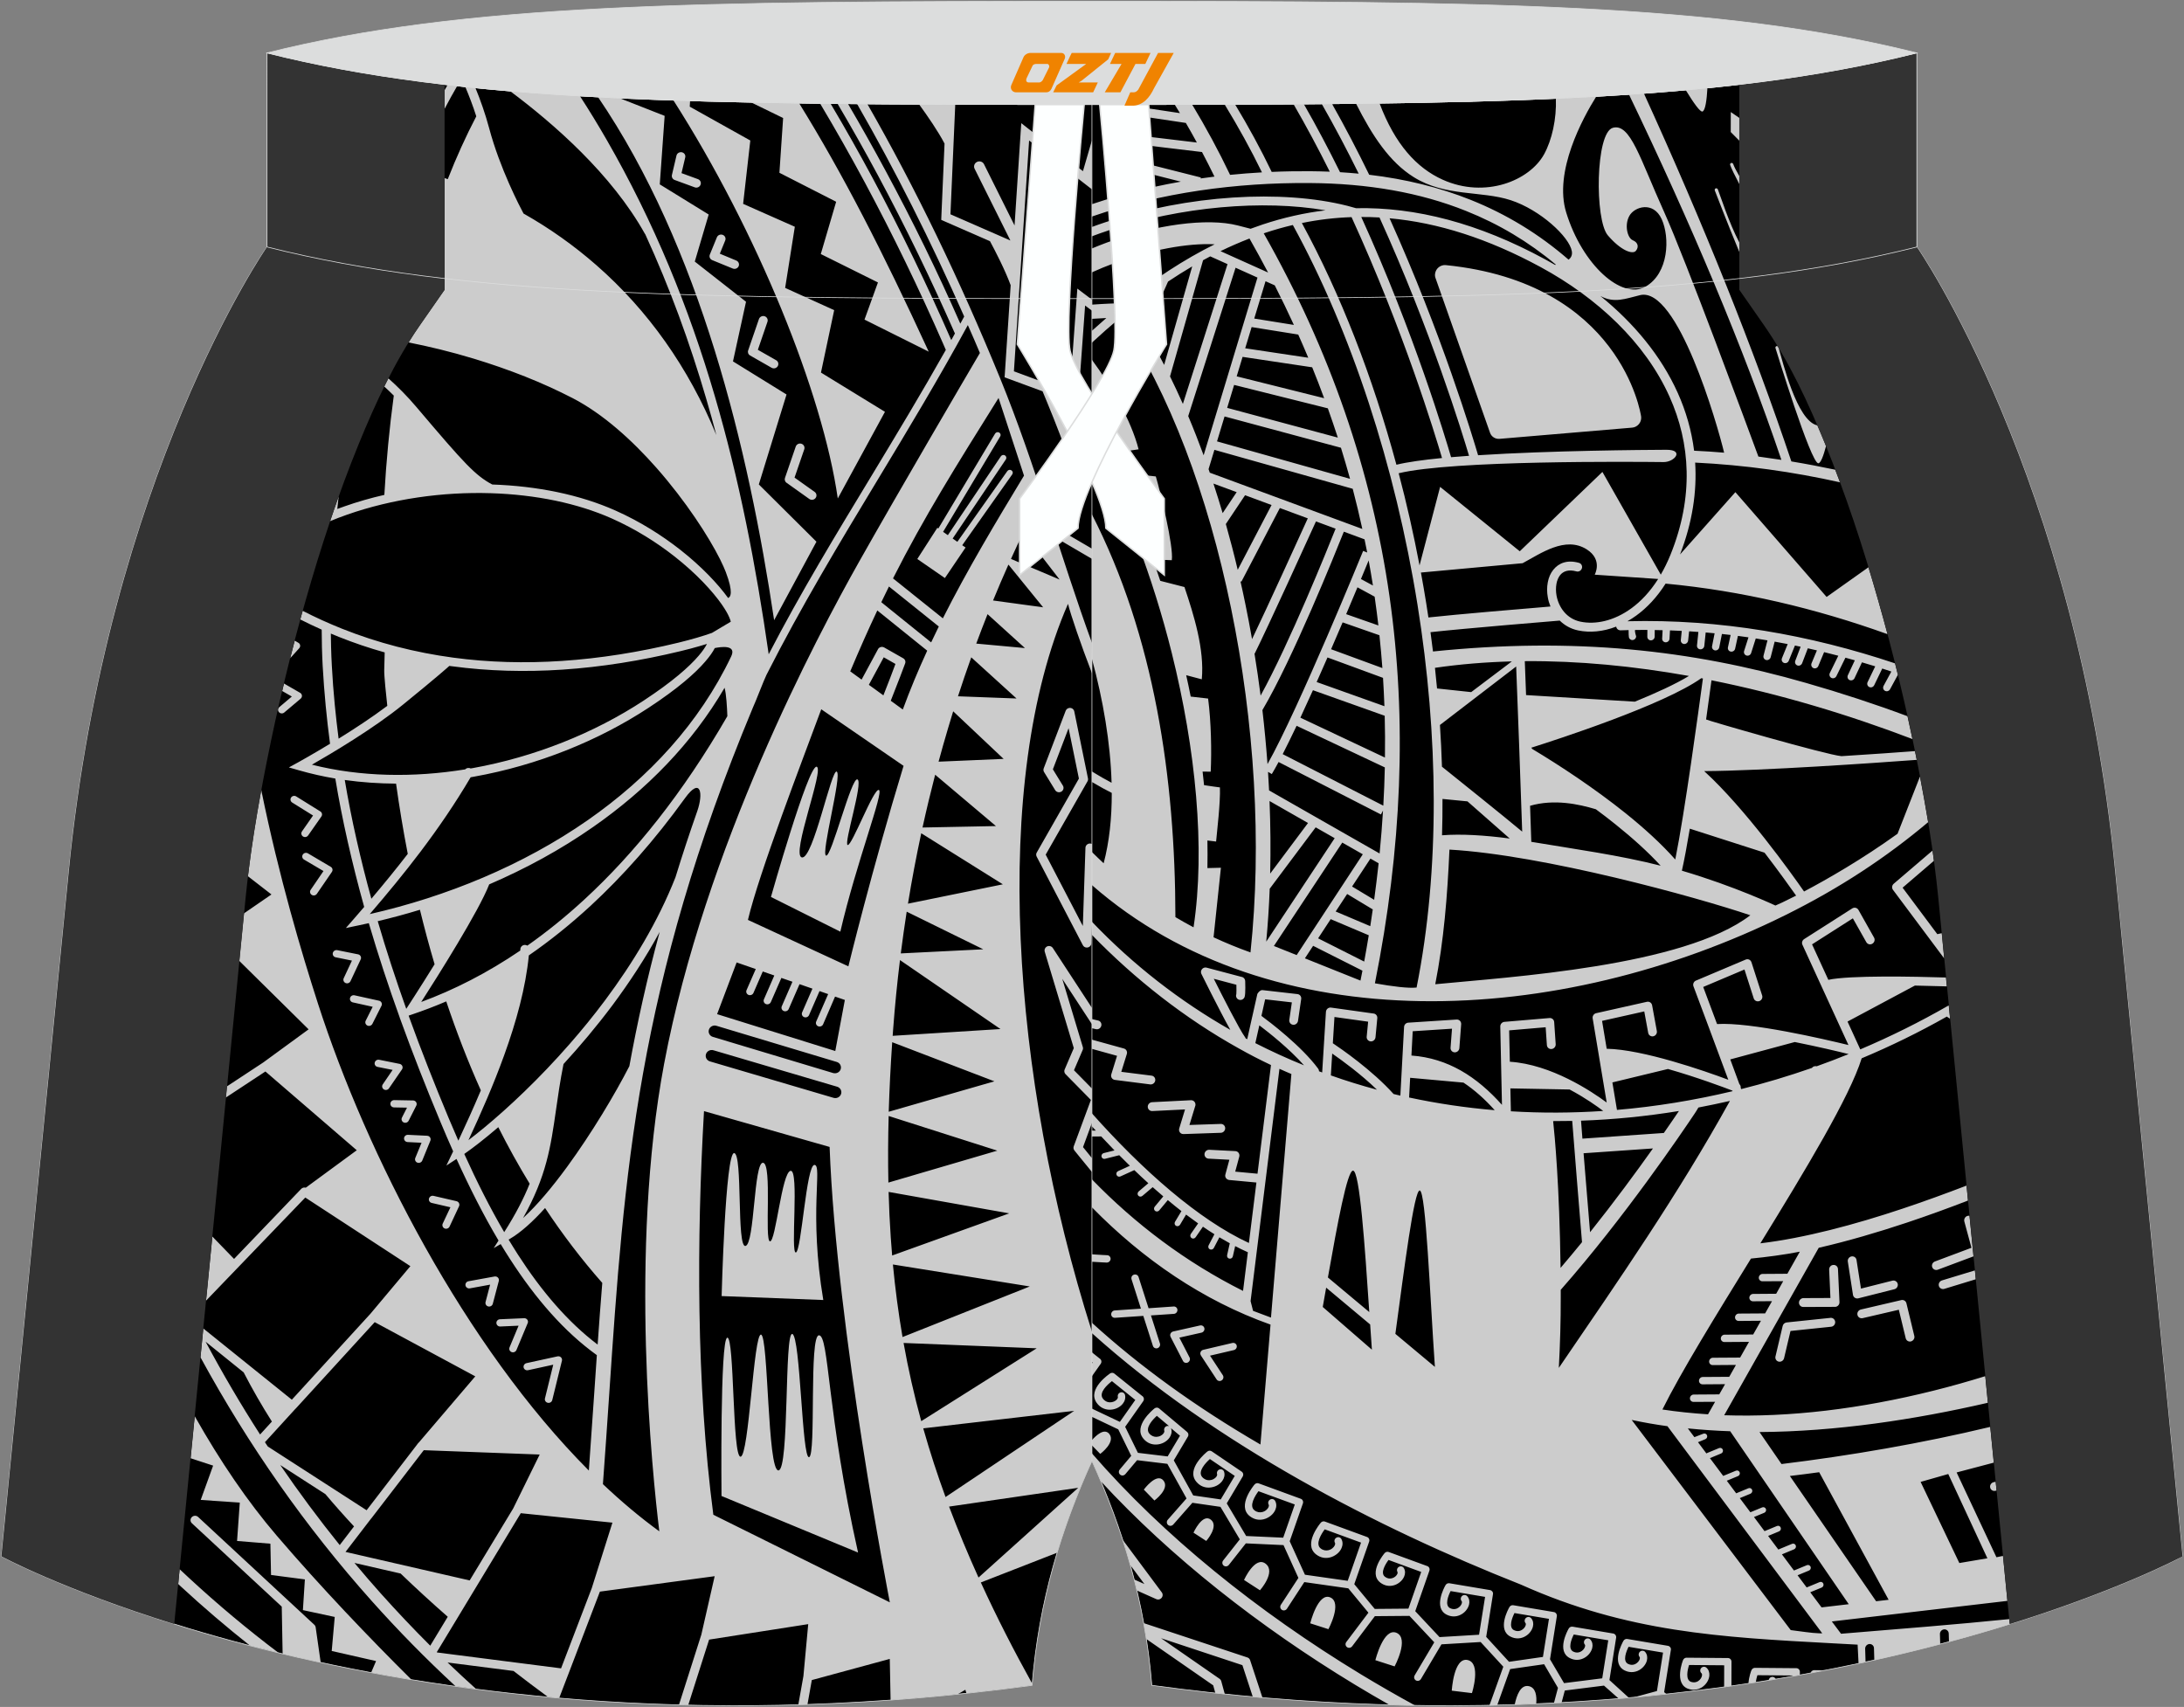 <?xml version="1.0" encoding="utf-8"?>
<!-- Generator: Adobe Illustrator 22.0.0, SVG Export Plug-In . SVG Version: 6.00 Build 0)  -->
<svg xmlns="http://www.w3.org/2000/svg" xmlns:xlink="http://www.w3.org/1999/xlink" version="1.1" id="图层_1" x="0px" y="0px" width="376.8px" height="294.5px" viewBox="0 0 376.8 294.5" enable-background="new 0 0 376.8 294.5" xml:space="preserve">
<rect x="0" y="0" width="376.8" height="294.5" fill="#808080" stroke="none"/>
<g>
	<path stroke="#DCDDDD" stroke-width="0.118" stroke-miterlimit="22.926" d="M198.72,290.77c-1.17-14.58-5.07-27.16-10.33-38.73   c-5.26,11.57-9.16,24.14-10.33,38.73C68.99,305.62,0.25,268.51,0.25,268.51L11.87,150.4c6.71-68.28,34.2-107.79,34.2-107.79V9.13   c34.02,8.54,73.9,8.91,142.32,8.91s108.29-0.37,142.32-8.91v33.48c0,0,27.49,39.51,34.21,107.78l11.62,118.11   C376.54,268.51,307.8,305.62,198.72,290.77z"/>
	<path fill="#CCCCCC" d="M115.93,30.18v-0.01 M55.26,139.99L55.26,139.99 M89.31,38.03c-3.95-2.22-8.16-4.13-12.61-5.69 M76.7,48.39   c0.83,1.67,1.94,3.44,3.52,5.36c2.39,2.9,5.87,6.14,11.11,9.88c2.76,1.11,5.53,2.35,8.23,3.75c5.42,2.81,10.56,7.45,14.9,12.38   c5.02,5.7,8.99,11.8,11.06,15.86c0.12,0.03,0.23,0.04,0.32,0.04c0.22-0.01,0.41-0.18,0.55-0.48c0.22-0.46,0.34-1.17,0.35-2.1   c0.03-2.4-0.67-6.06-2.11-10.59c-4.58-14.41-12.35-26.48-22.81-35.64c-3.8-3.33-7.97-6.28-12.46-8.81 M179.87,67.51   c0.75,1.8,2.91,6.99,3.98,10.16l-1.09,14.99l-0.03,0.45l0.4,0.23l5.26,3.08v-1.76l-4.05-2.37l1.71-23.55l1.16-16.03l1.18,0.89   v-1.91l-1.37-1.03l-1.15-0.87l-0.1,1.42l-0.98,13.47l-3.64-10.15c-0.16-0.46-0.68-0.69-1.15-0.53s-0.72,0.67-0.56,1.12l4.39,12.23   l-8.9-3.29c0.88-13.31,1.74-26.51,2.62-39.82l10.83,8.42v-8.43l-1.54,5.3l-9.48-7.37l-1.16-0.91l-0.1,1.46l-1.06,16.19l-5.27-10.57   c-0.21-0.44-0.76-0.61-1.2-0.4c-0.45,0.21-0.64,0.74-0.43,1.17l6.18,12.39l-10.34-4.52l0.83-18.98l-6.27-0.03   c1.55,2.13,3.33,4.72,4.42,6.81l-0.55,12.66l-0.02,0.5l0.47,0.21l7.94,3.47c0.89,1.65,2.59,4.93,3.57,7.6l-1.01,15.33l-0.04,0.55   l0.53,0.2L179.87,67.51L179.87,67.51z M188.39,110.91c-5.37-14.71-9.73-30.7-15.84-45.64c-7-17.1-14.61-32.83-22.92-47.35   l-1.78-0.02c6.59,11.45,12.74,23.66,18.5,36.71c-0.22,0.41-0.44,0.82-0.67,1.23c-4.04-9.17-8.09-17.45-12.85-26.3   c-2.11-3.92-4.29-7.81-6.55-11.66l-1.8-0.02c2.41,4.08,4.74,8.21,6.98,12.38c4.8,8.94,9.22,18.05,13.29,27.3l-0.63,1.14   c-4.16-9.5-8.67-18.84-13.57-27.96c-2.33-4.34-4.75-8.63-7.27-12.87l-1.81-0.02c2.67,4.47,5.24,9.01,7.71,13.6   c4.9,9.12,9.4,18.43,13.53,27.86l0.47,1.08c-4.15,7.38-8.47,14.52-12.77,21.64c-6.12,10.11-12.25,20.17-17.79,30.87   c-2.2-15.35-5.08-30.18-9.31-44.58c-4.46-15.2-10.43-29.92-18.68-44.24c-1.43-2.48-2.96-5-4.6-7.52   c-4.17-0.24-8.19-0.53-12.08-0.86c7.66,5.71,17.59,14.42,23.29,24.62c0.03,0.05,0.06,0.09,0.09,0.13   c4.24,9.25,7.67,18.67,10.49,28.29c0.62,2.1,1.21,4.22,1.77,6.34c-4.78-11.62-11.78-21.51-20.71-29.32   c-3.84-3.36-8.03-6.34-12.56-8.9c-0.62-1.16-4.07-7.74-5.93-14.73c-0.67-2.5-1.52-4.89-2.38-6.98l-1.75-0.18   c0.65,1.54,1.32,3.27,1.91,5.12c-1.8,3.45-3.44,7.07-4.92,10.84l-0.56-0.19v1.6v16.06V50l-4.27,6.13   c-0.67,0.96-1.31,1.94-1.93,2.95c3.41,0.67,7.27,1.59,11.32,2.82c2.86,0.87,5.82,1.89,8.78,3.06c0.03,0.01,0.06,0.03,0.09,0.04   c2.74,1.09,5.48,2.33,8.14,3.7c5.22,2.71,10.22,7.23,14.46,12.04c5.05,5.73,9,11.85,10.97,15.79c0.01,0.02,0.02,0.05,0.03,0.07   c0.39,0.78,0.7,1.48,0.93,2.07c1.37,3.6,0.81,4.35,0.41,4.5c-1.73-2.4-4.57-5.43-8.32-8.37c-3.11-2.43-6.84-4.81-11.1-6.71   c-3.07-1.37-6.45-2.43-10.02-3.18c-3.59-0.75-7.38-1.19-11.25-1.32c-1.45-0.76-2.67-1.69-4.47-3.53c-1.92-1.97-4.48-4.96-8.62-9.84   c-1.56-1.85-3.2-3.49-4.84-4.95c-0.24,0.47-0.48,0.94-0.71,1.41c0.55,0.5,1.1,1.02,1.65,1.57c-0.76,5.6-1.3,11.33-1.63,17.13   c-2.36,0.54-4.67,1.2-6.9,1.99c-0.41,0.14-0.82,0.29-1.22,0.44c0.07-0.72,0.15-1.44,0.24-2.17c-0.51,1.42-1,2.84-1.48,4.27   c0.97-0.4,1.97-0.78,2.97-1.13c7.76-2.71,16.44-3.95,24.77-3.69c3.83,0.12,7.59,0.55,11.15,1.29c3.47,0.73,6.74,1.75,9.71,3.07   c4.13,1.84,7.76,4.15,10.77,6.51c3.79,2.97,6.61,6.03,8.24,8.37c0.01,0.02,0.02,0.03,0.03,0.05c0.57,0.82,0.98,1.54,1.23,2.13l0,0   c0.14,0.32,0.22,0.57,0.26,0.75l-3.24,1.93c-0.76,0.27-1.63,0.55-2.62,0.84c-0.99,0.29-2.06,0.57-3.19,0.85   c-6.74,1.63-13.46,2.71-20.1,3.15c-6.34,0.42-12.6,0.26-18.75-0.57c-6.54-0.88-12.94-2.51-19.15-4.98c-2.3-0.92-4.58-1.95-6.82-3.1   l-0.41,1.49c1.23,0.62,2.46,1.21,3.7,1.76c0,1.08,0.02,2.09,0.04,3.02c0.03,1.12,0.07,2.21,0.13,3.27c0.13,2.28,0.3,4.56,0.52,6.85   c0.21,2.19,0.46,4.38,0.75,6.55c-3.15,1.91-5.5,3.2-5.51,3.21l-1.59,0.87l1.74,0.5c2.05,0.59,4.14,1.06,6.27,1.42   c0.6,3.63,1.32,7.26,2.14,10.89c0.85,3.77,1.8,7.52,2.84,11.26c-0.56,0.66-1.13,1.31-1.7,1.97l-1.46,1.67l2.2-0.46   c0.59-0.12,1.18-0.25,1.76-0.38c1.59,5.42,3.38,10.87,5.37,16.39l-0.03,0.05l0.04-0.01l0.08,0.22c2.09,5.77,4.38,11.61,6.86,17.55   c0.73,1.75,1.47,3.47,2.23,5.17l-0.02,0.04l-1.15,2.41l1.75-1.14c2.27,4.99,4.67,9.73,7.25,14.08l-0.83,1.3l1.2-0.69   c0.54,0.9,1.09,1.78,1.65,2.64c4.37,6.76,9.27,12.44,14.94,16.52c-0.15,2.17-0.3,4.36-0.45,6.57c-0.29,4.3-0.59,8.67-0.93,13.34   c-21.38-21.45-38.31-54.46-46.73-80.55c-2.82-8.75-6.7-21.75-9.79-36.87c-0.91,4.94-1.71,9.9-2.3,14.88l4.06,3.15l-4.74,3.26   l-0.81,8.2l11.96,11.81l-7.83,5.72l-6.26,4.12l-0.19,1.93l6.83-4.5l15.76,13.59l-8.8,6.46c-0.27-0.08-0.58-0.01-0.79,0.21   L40.38,217.2l-3.74-3.86l-1.09,11.06l17.12-17.79l18.13,11.84l-6.89,8.21l-13.56,14.83L35.08,229.2l-0.49,4.98   c8.26,15.15,18.11,29.23,29.53,42.02c4.57,5.12,9.4,10.04,14.48,14.73c1.17,0.16,2.35,0.32,3.55,0.48   c-1.67-1.5-3.31-3.03-4.93-4.58l11.38,1.46c1.94,1.51,3.93,3.01,5.95,4.49c0.64,0.06,1.29,0.12,1.93,0.17l1.55-4.05l0.01-0.02   l5.46-14.28l19.8-2.66l-2.3,10.08l-3.86,12.11l1.6,0.04l3.6-11.29l17.1-2.67l-0.83,8.97l-0.88,4.93c0.52-0.02,1.05-0.03,1.58-0.05   l0.75-4.2l13.45-3.65l0.14,7.1c3.81-0.27,7.67-0.61,11.59-1.01l1.31-0.77l0.18,0.61c3.73-0.4,7.51-0.85,11.34-1.37l0.02-0.28   c-3.16-5.69-6.15-11.52-8.87-17.47l13.18-5.14c1.66-5.53,3.7-10.77,6-15.83v-22.26c-13.96-43.9-17.49-95.01-4.14-125.61   c0.45,1.83,2.23,7.06,4.14,12L188.39,110.91L188.39,110.91z M140.55,84.87c0.34,0.24,0.42,0.71,0.16,1.05   c-0.25,0.34-0.74,0.41-1.08,0.17l-3.93-2.8c-0.29-0.2-0.38-0.56-0.26-0.87l1.85-5.38c0.14-0.39,0.57-0.61,0.98-0.48   c0.4,0.13,0.62,0.55,0.49,0.95l-1.68,4.89L140.55,84.87L140.55,84.87z M106.81,16.9l7.86,3.09l-0.84,11.82l8.44,5.2l-2.4,8.12   l8.84,6.93l-2.25,10.29l9.24,5.71l-4.78,15.52l9.94,9.88l-7.3,13.54c-4.43-29.63-12.77-64.38-30.41-90.29   C104.36,16.79,105.57,16.85,106.81,16.9L106.81,16.9z M137.86,17.79c7.56,12.21,14.39,25.54,22.37,42.88l-11.08-5.53l2.32-6.41   l-9.86-4.9l2.65-9.02l-9.79-5l0.64-9.45l-5.56-2.71C132.26,17.7,135.03,17.75,137.86,17.79L137.86,17.79z M119.06,17.38L119,18.4   l10.45,5.84l-1.24,10.93l8.92,3.95l-1.67,10.55l8.46,3.84l-2.28,10.77l11.04,6.77L144.54,86c-2.59-18.13-13.89-46.06-28.37-68.71   C117.13,17.31,118.08,17.35,119.06,17.38L119.06,17.38z M120.42,30.91c0.4,0.15,0.6,0.58,0.44,0.97c-0.15,0.39-0.6,0.59-1,0.44   l-3.46-1.27c-0.37-0.13-0.56-0.51-0.47-0.88l0.78-3.32c0.09-0.41,0.51-0.66,0.93-0.58c0.42,0.09,0.68,0.49,0.58,0.89l-0.64,2.71   L120.42,30.91L120.42,30.91z M127.03,44.95c0.39,0.16,0.57,0.6,0.41,0.98c-0.17,0.38-0.63,0.56-1.02,0.4l-3.54-1.45   c-0.39-0.16-0.57-0.59-0.41-0.97l1.21-2.96c0.16-0.39,0.61-0.58,1.01-0.43s0.59,0.59,0.43,0.97l-0.93,2.28L127.03,44.95   L127.03,44.95z M133.91,62.15c0.37,0.21,0.48,0.67,0.27,1.03c-0.22,0.36-0.69,0.48-1.06,0.27l-3.71-2.12   c-0.32-0.18-0.45-0.55-0.33-0.88l0,0l1.86-5.41c0.14-0.39,0.57-0.61,0.98-0.48c0.4,0.13,0.62,0.55,0.49,0.95l-1.66,4.84   L133.91,62.15L133.91,62.15z M166.59,94.46l-3.57,5.27l-4.76-3.29l3.46-5.38l0.17,0.12l9.79-16.37c0.14-0.24,0.46-0.32,0.7-0.19   c0.25,0.14,0.33,0.44,0.18,0.68l-9.85,16.46l0.82,0.57l9.15-13.61c0.16-0.23,0.48-0.3,0.71-0.15c0.24,0.15,0.3,0.46,0.15,0.69   l-9.18,13.65l0.81,0.57l8.62-12.2c0.16-0.23,0.48-0.29,0.72-0.13c0.23,0.15,0.29,0.47,0.13,0.69l-8.63,12.23L166.59,94.46   L166.59,94.46z M144.98,160.74l-11.97-5.99c0,0,6.42-22.68,7.87-22.47c1.44,0.21-4.48,15.29-2.53,15.65s5.11-15.42,6.02-14.8   c0.92,0.61-2.78,14.22-1.85,14.49s4.36-13.57,5.41-13.15c1.05,0.42-2.39,11.08-1.69,11.32c0.71,0.24,4.49-9.83,5.39-9.5   C152.54,136.6,147.78,148.68,144.98,160.74L144.98,160.74z M161.97,108.09c-0.45,0.91-0.89,1.82-1.32,2.74l-8.6-6.93   c0.44-0.92,0.88-1.82,1.32-2.71L161.97,108.09L161.97,108.09z M154.07,99.79c5.34-10.56,10.89-19.43,18.21-31.13l4.39,13.4   c-4.86,8.03-9.75,16.19-14,24.62L154.07,99.79L154.07,99.79z M152.41,119.97l-2.51-1.82l2.57-4.75l2.02,1.15   C154.08,115.67,153.15,118.12,152.41,119.97L152.41,119.97z M148.65,117.25l-1.96-1.42c1.59-3.78,3.13-7.25,4.67-10.51l8.61,6.94   c-1.54,3.34-2.95,6.72-4.21,10.15l-2.08-1.51c1.01-2.51,2.48-6.41,2.48-6.43c0.14-0.36-0.03-0.75-0.37-0.92l-3.24-1.84   c-0.37-0.21-0.84-0.09-1.06,0.27c-0.02,0.03-0.03,0.05-0.04,0.08L148.65,117.25L148.65,117.25z M142.04,224.29l-17.54-0.68   c0,0,0.65-24.79,2.16-24.67c1.51,0.11,0.39,16.44,1.97,16.02c1.58-0.41,1.41-14.52,3.02-14.35s0.2,13.43,1.19,13.56   c0.99,0.13,2.04-11.94,3.56-12.17s-0.06,14.29,0.91,14.09c0.96-0.2,1.8-15.15,3.21-15.11S139.52,209.19,142.04,224.29   L142.04,224.29z M148.04,267.86l-23.56-9.76c0,0-0.27-27.05,0.99-27.31c1.26-0.26,0.85,20.66,2.3,20.53   c1.46-0.13,2.25-21.31,3.53-21.06c1.28,0.24,1.09,23.49,3,23.43c1.91-0.06,0.99-24.01,2.4-23.54c1.41,0.47,1.65,21.6,2.89,21.25   c1.24-0.34-0.04-21,1.7-21.02C143.05,230.35,142.64,243.82,148.04,267.86L148.04,267.86z M144.43,187.49   c0.54,0.16,0.85,0.72,0.68,1.25c-0.17,0.53-0.75,0.83-1.29,0.67l-21.34-6.29c-0.54-0.16-0.85-0.72-0.68-1.25s0.75-0.83,1.29-0.67   L144.43,187.49L144.43,187.49z M144.37,183.22c0.54,0.16,0.84,0.72,0.67,1.25s-0.76,0.82-1.3,0.66l-20.76-6.24   c-0.54-0.16-0.84-0.73-0.67-1.25c0.17-0.53,0.76-0.83,1.3-0.66L144.37,183.22L144.37,183.22z M144.07,171.94l1.69,0.58l-1.65,8.81   l-20.39-6.36l3.37-8.92l3.3,1.14l-1.59,3.64c-0.14,0.32,0.01,0.69,0.34,0.82s0.71-0.02,0.85-0.34l1.61-3.7l1.99,0.69l-1.79,4.11   c-0.14,0.32,0.01,0.69,0.34,0.82s0.71-0.02,0.85-0.34l1.82-4.17l1.91,0.66l-1.84,4.23c-0.14,0.32,0.01,0.69,0.34,0.82   s0.71-0.02,0.85-0.34l1.87-4.29l2.23,0.77l-1.78,4.09c-0.14,0.32,0.01,0.69,0.34,0.82s0.71-0.02,0.85-0.34l1.81-4.15l1.49,0.52   l-2.06,4.73c-0.14,0.32,0.01,0.69,0.34,0.82s0.71-0.02,0.85-0.34L144.07,171.94L144.07,171.94z M143.13,197.88   c1.18,31.44,10.39,78.57,10.39,78.57l-30.45-15.11c-2.96-22.61-2.88-47.65-1.61-69.64L143.13,197.88L143.13,197.88z M155.89,132.13   c-5.48,18-9.52,34.59-9.52,34.59l-17.33-8.01c1.91-8.11,9.32-27.33,12.65-36.34L155.89,132.13L155.89,132.13z M180.22,92.2   l-3.13-1.48c0.5-1.03,1.01-2.06,1.52-3.08C179.07,88.93,179.63,90.52,180.22,92.2L180.22,92.2z M48.61,277.19l-15.5-14.38   c-0.31-0.28-0.32-0.76-0.02-1.06s0.78-0.32,1.09-0.03l20.03,18.58c0.13,0.11,0.22,0.27,0.25,0.45l0.87,6.08   c-2.25-0.49-4.45-0.99-6.57-1.49L48.61,277.19L48.61,277.19z M64.03,288.57l0.85-1.99l-7.65-1.74l0.52-5.87l-5.49-1.18l0.34-5.3   l-5.84-0.76l-0.11-5.4l-5.75-0.47l0.47-6.62l-6.74-0.46l2.14-5.92l-3.88-1.27l0.71-7.25c4.38,7.76,9.11,14.72,14.16,20.62   c7.72,9.01,16.01,17.66,23.23,24.83C68.61,289.4,66.29,288.99,64.03,288.57L64.03,288.57z M30.99,270.73   c0.55,0.52,1.1,1.03,1.65,1.54c4.91,4.54,10.05,8.84,15.4,12.88c-1.68-0.41-3.32-0.82-4.91-1.23c-4.1-3.25-8.08-6.65-11.91-10.19   l-0.47-0.44L30.99,270.73L30.99,270.73z M95.28,241.55c-0.08,0.34-0.43,0.55-0.78,0.47s-0.56-0.41-0.48-0.75l1.43-5.82l-4.35,0.95   c-0.35,0.08-0.69-0.14-0.76-0.47c-0.07-0.34,0.15-0.67,0.5-0.75l5.31-1.16c0.1-0.03,0.21-0.03,0.32-0.01   c0.35,0.08,0.56,0.41,0.48,0.75L95.28,241.55L95.28,241.55z M50.85,110.53l0.63,0.37l0,0c0.03,0.02,0.06,0.04,0.09,0.06   c0.27,0.23,0.29,0.62,0.05,0.88l-1.55,1.72C50.32,112.55,50.58,111.54,50.85,110.53L50.85,110.53z M49.04,122.93   c-0.27,0.23-0.68,0.2-0.91-0.06c-0.23-0.26-0.2-0.66,0.07-0.88l2.15-1.82l-1.66-0.95l0.31-1.29l2.76,1.59   c0.07,0.03,0.13,0.08,0.18,0.14c0.23,0.26,0.2,0.66-0.07,0.88L49.04,122.93L49.04,122.93z M53.16,144.14   c-0.2,0.29-0.6,0.36-0.89,0.17s-0.37-0.58-0.17-0.87l1.91-2.74l-3.6-2.24c-0.3-0.19-0.38-0.57-0.19-0.86   c0.19-0.29,0.59-0.38,0.89-0.19l4.15,2.58l0.02,0.01c0.29,0.19,0.37,0.58,0.17,0.87L53.16,144.14L53.16,144.14z M54.67,154.21   c-0.2,0.29-0.6,0.37-0.89,0.18c-0.3-0.19-0.38-0.58-0.18-0.87l2.21-3.24l-3.36-1.98c-0.3-0.18-0.4-0.56-0.21-0.86   c0.19-0.3,0.59-0.39,0.89-0.21l3.93,2.32l0.02,0.01c0.3,0.19,0.38,0.58,0.18,0.87L54.67,154.21L54.67,154.21z M60.47,169.28   c-0.15,0.32-0.53,0.46-0.85,0.32s-0.47-0.51-0.32-0.83l1.42-3.04l-2.81-0.57c-0.35-0.07-0.57-0.4-0.49-0.74   c0.08-0.34,0.42-0.56,0.77-0.49l3.59,0.72c0.04,0.01,0.09,0.02,0.13,0.04c0.32,0.14,0.47,0.51,0.32,0.83L60.47,169.28L60.47,169.28   z M64.25,176.64c-0.16,0.31-0.54,0.45-0.86,0.3s-0.45-0.52-0.3-0.83l1.21-2.41l-3.43-0.76c-0.35-0.08-0.56-0.41-0.48-0.75   s0.43-0.55,0.78-0.47l4.22,0.93l0,0c0.04,0.01,0.09,0.02,0.13,0.04c0.32,0.15,0.45,0.52,0.3,0.83L64.25,176.64L64.25,176.64z    M67.11,187.77c-0.2,0.29-0.6,0.37-0.89,0.18c-0.3-0.19-0.38-0.58-0.18-0.87l1.7-2.49l-2.6-0.52c-0.35-0.07-0.57-0.4-0.49-0.74   c0.08-0.34,0.42-0.56,0.77-0.49l3.53,0.71l0,0c0.08,0.02,0.15,0.04,0.22,0.09c0.3,0.19,0.38,0.58,0.18,0.87L67.11,187.77   L67.11,187.77z M70.5,193.36c-0.16,0.31-0.55,0.44-0.86,0.29c-0.32-0.15-0.45-0.52-0.29-0.84l0.87-1.71l-2.24-0.04   c-0.36-0.01-0.64-0.29-0.63-0.64s0.31-0.62,0.66-0.62l3.25,0.06l0,0c0.09,0,0.18,0.02,0.27,0.06c0.32,0.15,0.45,0.52,0.29,0.84   L70.5,193.36L70.5,193.36z M72.85,200.23c-0.13,0.32-0.51,0.48-0.84,0.36c-0.33-0.12-0.49-0.49-0.36-0.81l1.08-2.62l-2.41-0.12   c-0.36-0.02-0.63-0.31-0.61-0.66s0.33-0.61,0.68-0.59l3.3,0.16l0,0c0.07,0,0.13,0.02,0.2,0.04c0.33,0.12,0.49,0.49,0.36,0.81   L72.85,200.23L72.85,200.23z M77.56,211.62c-0.15,0.32-0.53,0.46-0.86,0.32c-0.32-0.14-0.46-0.51-0.32-0.83l1.33-2.82l-3.23-0.75   c-0.35-0.08-0.56-0.42-0.47-0.75c0.09-0.34,0.44-0.55,0.78-0.47l3.98,0.92l0,0c0.04,0.01,0.08,0.02,0.11,0.04   c0.32,0.14,0.46,0.51,0.32,0.83L77.56,211.62L77.56,211.62z M85.02,224.94c-0.09,0.34-0.44,0.54-0.78,0.46   c-0.35-0.08-0.55-0.42-0.47-0.76l0.79-3l-3.5,0.64c-0.35,0.06-0.68-0.16-0.75-0.5c-0.06-0.34,0.17-0.67,0.52-0.73l4.46-0.81   c0.1-0.02,0.2-0.02,0.3,0c0.35,0.08,0.55,0.42,0.47,0.76L85.02,224.94L85.02,224.94z M89.1,232.92c-0.14,0.32-0.51,0.48-0.84,0.35   c-0.33-0.13-0.49-0.49-0.35-0.81l1.56-3.74l-3.16,0.14c-0.36,0.02-0.65-0.25-0.67-0.6c-0.01-0.35,0.27-0.64,0.62-0.65l4.12-0.18   c0.1-0.01,0.21,0,0.31,0.04c0.33,0.13,0.49,0.49,0.35,0.81L89.1,232.92L89.1,232.92z M187.27,146.27c0.01-0.42,0.37-0.75,0.8-0.74   c0.12,0,0.23,0.03,0.33,0.08v13.84l-0.11,3.29c-0.01,0.41-0.37,0.75-0.8,0.74c-0.3,0-0.55-0.17-0.67-0.41l0,0l-7.97-15.29   c-0.13-0.25-0.1-0.53,0.05-0.75l7.24-12.7l-1.78-8.7l-2.71,7.1l1.73,2.82c0.22,0.35,0.09,0.82-0.27,1.03   c-0.37,0.21-0.84,0.1-1.06-0.25l-1.89-3.08c-0.14-0.19-0.18-0.45-0.09-0.69l3.79-9.93l0,0c0.09-0.24,0.3-0.42,0.57-0.48   c0.42-0.09,0.82,0.17,0.91,0.58l2.36,11.54c0.04,0.18,0.02,0.37-0.08,0.54l-7.21,12.64l6.41,12.31L187.27,146.27L187.27,146.27z    M188.39,202.2c-1.87-2.27-3.02-3.71-3.03-3.72c-0.16-0.21-0.2-0.48-0.11-0.71l0,0l2.96-8l-4.38-4.45l0,0   c-0.2-0.21-0.27-0.52-0.15-0.8l1.58-3.69l-5.02-16.65l0,0c-0.09-0.31,0.03-0.66,0.33-0.85c0.36-0.22,0.84-0.12,1.07,0.23   l6.75,10.33v2.82l-5.12-7.83l3.55,11.78c0.06,0.19,0.03,0.39-0.06,0.56l-1.47,3.43l3.1,3.15v5.93l-1.54,4.18   c0.29,0.36,0.82,1.02,1.54,1.9L188.39,202.2L188.39,202.2z M76.7,15.57c0.18-0.31,0.35-0.63,0.53-0.94l1.66,0.19   c-0.75,1.28-1.48,2.61-2.19,3.97V15.57L76.7,15.57z M57.08,109.31c0.46,0.19,0.92,0.38,1.38,0.57c2.6,1.04,5.24,1.93,7.91,2.68   c-0.02,0.82-0.06,2.13-0.08,3.01c-0.03,1.04,0.35,4.56,0.53,6.21c-2.66,2-5.72,4-8.4,5.66c-0.25-1.94-0.47-3.88-0.66-5.82   c-0.22-2.24-0.39-4.5-0.51-6.79c-0.06-1.03-0.1-2.11-0.13-3.23C57.1,110.83,57.08,110.06,57.08,109.31L57.08,109.31z M59.48,134.57   c2.91,0.41,5.87,0.61,8.85,0.63c0.57,4.06,1.24,8.11,2.02,12.12c-2.02,2.62-4.12,5.18-6.28,7.74c-0.94-3.41-1.79-6.8-2.55-10.17   C60.74,141.45,60.06,138.01,59.48,134.57L59.48,134.57z M65.17,158.93c2.44-0.58,4.87-1.23,7.28-1.97c0.77,3.16,1.61,6.3,2.53,9.4   c-2.59,4.18-4.78,7.53-4.8,7.56l-0.09,0.13C68.28,168.98,66.63,163.95,65.17,158.93L65.17,158.93z M70.51,175.22l0.56-0.19   c1.96-0.66,3.94-1.41,5.92-2.26c1.76,5.25,3.74,10.38,5.97,15.35c-1.26,3-2.59,5.92-3.88,8.68c-0.56-1.28-1.12-2.58-1.67-3.89   c-2.47-5.91-4.76-11.73-6.84-17.48L70.51,175.22L70.51,175.22z M80.1,199.09c1.51-1.05,3.53-2.61,5.87-4.62   c1.68,3.34,3.48,6.59,5.41,9.75c-1,2.51-2.39,5.22-4.39,8.36C84.54,208.39,82.26,203.86,80.1,199.09L80.1,199.09z M87.75,213.87   l0.18-0.11c1.89-1.09,3.98-2.98,6.11-5.34c3.01,4.55,6.3,8.87,9.87,12.92c-0.29,3.53-0.55,7.07-0.8,10.64   c-5.17-3.91-9.69-9.23-13.75-15.52C88.82,215.62,88.29,214.75,87.75,213.87L87.75,213.87z M118.17,137.72   c2.73-3.78,3.21-0.84,2.12,2.25c-1.37,3.89-2.61,7.67-3.75,11.38c-3.02,7.67-7.39,14.85-12.14,21.22c-2,2.68-4.07,5.21-6.14,7.57   c-1.22,1.4-2.64,2.95-3.9,4.27c-5.26,5.52-10.19,9.76-13.54,12.3c2.13-4.57,4.33-9.56,6.17-14.67c2.09-5.77,3.71-11.67,4.25-17.21   c3.58-2.47,7.14-5.32,10.67-8.57C107.47,151.12,112.93,144.98,118.17,137.72L118.17,137.72z M125.49,123.56   c-7.68,13.29-16.03,23.67-24.64,31.6c-3.26,3.01-6.56,5.66-9.87,7.99c-0.11-0.07-0.24-0.11-0.37-0.12c-0.43-0.03-0.8,0.29-0.83,0.7   L89.76,164c-5.71,3.88-11.45,6.79-17.09,8.87c2.85-4.44,9.95-15.68,11.73-20.29c6.3-2.71,12.34-6,17.91-9.89   c9.19-6.4,17.1-14.41,22.7-24.03C125.31,119.78,125.43,121.96,125.49,123.56L125.49,123.56z M113.81,160.79   c-2.18,8.03-3.87,15.7-5.23,23.16c-2.48,4.83-6.49,11.55-10.75,17.38c-2.54,3.47-5.16,6.61-7.59,8.82   c4.04-7.22,4.77-12.26,5.69-18.69c0.34-2.38,0.71-4.96,1.29-7.88c2.82-3.07,5.69-6.47,8.44-10.14   C108.58,169.51,111.38,165.27,113.81,160.79L113.81,160.79z M123.32,111.81c1-0.21,3.82-0.63,2.83,1.44   c-5.49,11.53-14.26,20.94-24.73,28.24c-11.21,7.81-24.39,13.21-37.63,16.22c3.07-3.57,6-7.12,8.76-10.77   c3.09-4.09,5.99-8.32,8.65-12.84c0.21-0.04,0.42-0.07,0.62-0.11c10.83-1.94,21.34-6.14,30.08-11.88c5.15-3.38,8.1-6.02,9.78-7.98   C122.46,113.23,122.99,112.46,123.32,111.81L123.32,111.81z M120.5,113.18c-1.6,1.86-4.44,4.4-9.45,7.69   c-8.57,5.63-18.88,9.74-29.49,11.65l-0.37,0.06c-0.32-0.17-0.71-0.09-0.94,0.16c-8.92,1.44-18.01,1.31-26.44-0.81   c3.24-1.85,10.68-6.25,15.74-10.38c6.08-4.94,7.74-6.45,7.97-6.66l0.47,0.06c6.25,0.84,12.62,1.01,19.06,0.58   c6.72-0.45,13.53-1.54,20.36-3.19c1.21-0.29,2.3-0.58,3.26-0.86c0.45-0.13,0.89-0.26,1.3-0.39   C121.69,111.64,121.24,112.33,120.5,113.18L120.5,113.18z M178.53,286.19l-0.14,0.07l0.16-0.24L178.53,286.19L178.53,286.19z    M168.82,272.17c-1.82-4.02-3.52-8.11-5.08-12.24l22.28-3.24L168.82,272.17L168.82,272.17z M163.13,258.28   c-1.41-3.85-2.68-7.75-3.8-11.69l-0.04-0.16l26.04-3.02L163.13,258.28L163.13,258.28z M158.94,245.19   c-1.23-4.48-2.24-8.96-3.05-13.49l22.97,0.92L158.94,245.19L158.94,245.19z M155.71,230.68c-0.71-4.13-1.26-8.3-1.66-12.52   l23.62,3.79L155.71,230.68L155.71,230.68z M153.92,216.61c-0.09-1.04-0.17-2.08-0.24-3.12c-0.18-2.59-0.3-5.2-0.37-7.85l20.81,3.7   L153.92,216.61L153.92,216.61z M153.27,204.03c-0.08-3.76-0.06-7.59,0.05-11.49l18.74,5.98L153.27,204.03L153.27,204.03z    M153.33,191.81c0.12-3.92,0.32-7.91,0.6-12l17.63,6.75L153.33,191.81L153.33,191.81z M154.01,178.71l0.08-1.12   c0.3-4.01,0.69-7.99,1.18-11.95l17.34,11.9L154.01,178.71L154.01,178.71z M155.41,164.49c0.31-2.41,0.65-4.81,1.02-7.2l13.21,6.49   L155.41,164.49L155.41,164.49z M156.65,155.91c0.66-4.08,1.43-8.13,2.29-12.15l14.08,8.81L156.65,155.91L156.65,155.91z    M159.16,142.77c0.67-3.06,1.4-6.09,2.18-9.11l10.49,8.86L159.16,142.77L159.16,142.77z M161.93,131.41   c0.25-0.91,0.5-1.82,0.75-2.72c0.57-2,1.16-3.99,1.77-5.97l8.7,8.21L161.93,131.41L161.93,131.41z M165.28,120.13   c0.73-2.25,1.49-4.49,2.29-6.72l7.81,7.1L165.28,120.13L165.28,120.13z M168.43,111.04c0.63-1.7,1.28-3.4,1.95-5.08l6.45,5.85   L168.43,111.04L168.43,111.04z M171.33,103.6c0.85-2.08,1.74-4.14,2.65-6.19l5.99,7.37L171.33,103.6L171.33,103.6z M174.42,96.43   c0.69-1.53,1.4-3.05,2.12-4.57l6.27,8.13L174.42,96.43L174.42,96.43z M169.06,60.9c-2.52,4.29-14.19,24.21-20.8,35.94   c-7.44,13.2-26.67,49.45-33.68,86.69c-6.06,32.2-2.03,70.82-0.83,80.67c-3.33-2.42-6.57-5.15-9.73-8.14   c0.38-5.11,0.74-10.38,1.09-15.56c2.55-37.76,4.76-70.36,24.79-118.43c0.42-0.87,1.93-4.83,2.34-5.64   c5.96-11.75,12.59-22.74,19.26-33.78c5.24-8.67,10.49-17.38,15.48-26.56C167.69,57.68,168.38,59.28,169.06,60.9L169.06,60.9z    M42.04,236.78c1.5,2.91,3.12,5.72,4.87,8.48l-2.04,2.23c-3.34-5.19-6.47-10.53-9.4-16.01L42.04,236.78L42.04,236.78z    M56.14,257.78c1.55,1.84,3.19,3.69,4.94,5.57l-2.47,3.22c-3.6-4.47-7.02-9.07-10.26-13.81L56.14,257.78L56.14,257.78z    M77.25,278.94L77.25,278.94l-3.02,4.99c-2.94-2.93-5.79-5.95-8.55-9.03c-1.54-1.73-3.05-3.47-4.53-5.25l7.97,1.83l0,0   C71.7,273.96,74.42,276.46,77.25,278.94L77.25,278.94z M51.02,243.02l13.63-14.91L82,237.46l-9.71,11.38   c-0.06,0.04-0.11,0.09-0.16,0.16l-0.25,0.33l-0.01,0.01c-0.02,0.02-0.04,0.05-0.05,0.07l-8.57,11.15l-17.05-11l-0.49-0.74   l5.25-5.75C50.99,243.06,51,243.04,51.02,243.02L51.02,243.02L51.02,243.02z M64.06,261.97l8.99-11.69l0,0l0.07-0.08l19.99,0.75   l-4.57,9.3l-7.51,12.42l-21.42-4.92l4.39-5.72C64.03,262.02,64.04,262,64.06,261.97L64.06,261.97L64.06,261.97z M75.42,285.1   l-0.06-0.06l14.49-23.97l15.81,1.63l-3.56,11.29l-5.3,13.85L75.42,285.1z"/>
	<path fill="#CCCCCC" d="M275.4,174.77L275.4,174.77 M208.51,199.9c-0.42-0.02-0.73-0.38-0.7-0.8s0.4-0.75,0.82-0.73l4.5,0.23   c0.42,0.02,0.73,0.38,0.7,0.8c-0.01,0.06-0.02,0.12-0.03,0.18l-0.69,2.56l3.86,0.36c0.42,0.04,0.71,0.41,0.66,0.83   s-0.43,0.73-0.85,0.69l-4.72-0.44l-0.06-0.01c-0.46-0.11-0.7-0.52-0.59-0.93l0.69-2.55L208.51,199.9 M189.82,250.84l-1.43-1.47   v-0.91c0.69-0.78,2.11-2.13,2.98-1.08C192.55,248.82,189.82,250.84,189.82,250.84L189.82,250.84z M199.17,258.88l-1.83-1.88   c0,0,2.2-3,3.38-1.57C201.9,256.86,199.17,258.88,199.17,258.88L199.17,258.88z M208.11,265.86l-2.2-1.43c0,0,1.52-3.38,2.99-2.25   C210.36,263.32,208.11,265.86,208.11,265.86L208.11,265.86z M217.38,274.37l-2.75-1.78c0,0,1.9-4.22,3.73-2.8   S217.38,274.37,217.38,274.37L217.38,274.37z M229.19,281.08l-3.14-1.01c0,0,1.33-5.39,3.46-4.47   C231.63,276.52,229.19,281.08,229.19,281.08L229.19,281.08z M240.61,287.5l-3.32-1.07c0,0,1.4-5.69,3.65-4.72   C243.19,282.68,240.61,287.5,240.61,287.5L240.61,287.5z M253.95,292.11l-3.48-0.42c0,0,0.33-5.82,2.73-5.29   C255.61,286.93,253.95,292.11,253.95,292.11L253.95,292.11z M261.33,294.09c0.33-1.61,1.03-3.49,2.44-3.18   c1.2,0.26,1.39,1.68,1.27,3.04C263.82,294.01,262.58,294.05,261.33,294.09L261.33,294.09z M279.27,293.06   c0.59-0.05,1.17-0.1,1.75-0.15l-3.35-3.05l1.16-7.32c0.05-0.34-0.17-0.65-0.5-0.71l0,0l-7.01-1.18c-0.28-0.05-0.56,0.1-0.69,0.35   c-0.22,0.38-2.11,3.9,0.21,5.07c0.82,0.42,1.62,0.37,2.29,0.07c0.4-0.18,0.74-0.44,1.01-0.75l0,0c0.27-0.32,0.47-0.68,0.56-1.05   c0.13-0.52,0.05-1.04-0.3-1.45c-0.22-0.26-0.62-0.29-0.89-0.06c-0.27,0.23-0.31,0.63-0.09,0.9c0.07,0.08,0.08,0.21,0.04,0.35   c-0.04,0.16-0.13,0.34-0.27,0.5l-0.01,0.01c-0.14,0.17-0.33,0.31-0.55,0.41c-0.34,0.15-0.76,0.17-1.2-0.05   c-0.98-0.5-0.3-2.18,0.09-2.95l5.95,1l-1.04,6.56l-6.59,0.83l-2.42-4.12l1.18-7.43c0.05-0.34-0.17-0.65-0.5-0.71l0,0l-7.01-1.18   c-0.28-0.05-0.56,0.1-0.69,0.35c-0.22,0.38-2.12,3.9,0.21,5.07c0.82,0.41,1.62,0.37,2.29,0.07c0.4-0.18,0.75-0.44,1.01-0.75l0,0   c0.27-0.32,0.47-0.68,0.56-1.05c0.13-0.52,0.05-1.04-0.3-1.45c-0.22-0.26-0.62-0.29-0.89-0.06c-0.27,0.23-0.31,0.63-0.09,0.9   c0.07,0.08,0.08,0.21,0.04,0.35c-0.04,0.16-0.13,0.34-0.27,0.5l-0.01,0.01c-0.15,0.17-0.33,0.31-0.55,0.41   c-0.34,0.15-0.76,0.17-1.2-0.05c-0.98-0.5-0.3-2.18,0.09-2.95l5.95,1l-1.04,6.57l-5.85,0.84l-3.94-4.3l1.17-7.36   c0.06-0.34-0.17-0.65-0.5-0.71l0,0l-7.01-1.18c-0.28-0.05-0.56,0.1-0.69,0.35c-0.22,0.38-2.11,3.9,0.21,5.07   c0.82,0.41,1.62,0.37,2.29,0.07c0.4-0.18,0.75-0.44,1.01-0.75l0,0c0.27-0.32,0.47-0.68,0.56-1.05c0.13-0.52,0.05-1.04-0.3-1.45   c-0.22-0.26-0.62-0.29-0.89-0.06s-0.31,0.63-0.09,0.9c0.07,0.08,0.08,0.21,0.04,0.35c-0.04,0.16-0.13,0.34-0.27,0.5l-0.01,0.01   c-0.15,0.17-0.33,0.31-0.55,0.41c-0.34,0.15-0.76,0.17-1.2-0.05c-0.98-0.5-0.3-2.18,0.09-2.95l5.95,1l-1.04,6.53l-6.82,0.41   l-4.19-4.47l2.44-6.99c0.11-0.33-0.05-0.68-0.36-0.79l0,0l-6.65-2.43c-0.26-0.1-0.55-0.01-0.72,0.2l0,0   c-0.01,0.01-2.91,3.4-0.73,5.08c0.73,0.56,1.52,0.66,2.23,0.49c0.42-0.1,0.81-0.3,1.12-0.56c0.33-0.26,0.58-0.59,0.74-0.94   c0.22-0.49,0.24-1.02-0.03-1.49c-0.17-0.3-0.55-0.4-0.86-0.22s-0.42,0.57-0.25,0.87c0.05,0.09,0.04,0.22-0.02,0.36   c-0.07,0.16-0.2,0.31-0.36,0.45c-0.17,0.14-0.38,0.25-0.61,0.3c-0.36,0.09-0.78,0.03-1.17-0.27c-0.86-0.66,0.1-2.2,0.62-2.9   l5.64,2.07l-2.21,6.33l-5.81,0.05l-3.53-4.27l2.57-7.35c0.11-0.33-0.05-0.68-0.36-0.79l0,0l-7.27-2.66   c-0.26-0.1-0.55-0.01-0.72,0.2l0,0c-0.01,0.01-3.14,3.67-0.8,5.47c0.78,0.6,1.63,0.71,2.39,0.52c0.45-0.11,0.86-0.33,1.2-0.6l0,0   c0.35-0.28,0.63-0.63,0.79-1.01c0.23-0.52,0.25-1.08-0.03-1.58c-0.17-0.3-0.56-0.4-0.86-0.22c-0.31,0.18-0.42,0.57-0.25,0.87   c0.07,0.12,0.05,0.28-0.02,0.44c-0.08,0.18-0.22,0.36-0.41,0.51l0,0l0,0c-0.19,0.16-0.43,0.28-0.69,0.34   c-0.41,0.1-0.89,0.04-1.33-0.3c-1-0.77,0.13-2.54,0.69-3.3l6.27,2.29l-2.3,6.59l-7.38-1.05l-2.63-5.78l2.28-6.53   c0.11-0.33-0.05-0.68-0.36-0.79l0,0l-7.27-2.66c-0.26-0.1-0.55-0.01-0.72,0.2l0,0c-0.01,0.01-3.14,3.67-0.8,5.47   c0.78,0.6,1.63,0.71,2.39,0.52c0.45-0.11,0.86-0.33,1.2-0.6l0,0c0.35-0.28,0.63-0.63,0.79-1c0.23-0.52,0.25-1.08-0.03-1.58   c-0.17-0.3-0.56-0.4-0.86-0.22c-0.31,0.18-0.42,0.57-0.25,0.87c0.07,0.12,0.05,0.28-0.02,0.44c-0.08,0.18-0.22,0.36-0.41,0.51l0,0   l0,0c-0.19,0.16-0.43,0.28-0.69,0.34c-0.41,0.1-0.89,0.04-1.33-0.3c-1-0.77,0.13-2.54,0.69-3.3l6.27,2.29l-2,5.73l-6.39-0.29   l-3.35-5.63l2.75-4.63c0.18-0.3,0.09-0.68-0.2-0.86l-5.14-3.49c-0.23-0.16-0.53-0.14-0.75,0.03l0,0l0,0   c-0.15,0.12-3.77,3.02-1.9,5.23c0.63,0.75,1.44,1.03,2.21,1c0.46-0.02,0.91-0.14,1.3-0.34c0.4-0.21,0.74-0.5,0.97-0.83   c0.33-0.47,0.47-1.02,0.3-1.56c-0.1-0.33-0.46-0.51-0.79-0.4c-0.34,0.11-0.52,0.48-0.42,0.81c0.04,0.13-0.01,0.29-0.11,0.43   c-0.11,0.16-0.29,0.31-0.5,0.42c-0.22,0.12-0.48,0.19-0.74,0.2c-0.42,0.01-0.87-0.15-1.23-0.57c-0.81-0.96,0.63-2.46,1.34-3.09   l4.29,2.91l-2.42,4.06l-4.69-0.68c-0.02-0.02-0.05-0.04-0.08-0.05l-3.33-6.01l2.43-4.09c0.17-0.28,0.1-0.64-0.15-0.83l-4.81-4.04   c-0.23-0.19-0.57-0.19-0.81,0.01c-0.22,0.17-3.74,3.04-1.89,5.22c0.63,0.75,1.44,1.03,2.21,1c0.46-0.01,0.91-0.14,1.3-0.34   c0.4-0.21,0.74-0.5,0.97-0.83c0.33-0.47,0.47-1.02,0.3-1.56c-0.01-0.04-0.03-0.08-0.05-0.11l1.57,1.32l-2.13,3.57l-5.13-0.62   l-2.2-4.49l3.11-4.41c0.21-0.29,0.14-0.69-0.14-0.89h-0.01l-4.82-3.88c-0.22-0.18-0.52-0.18-0.75-0.02l0,0   c-0.01,0.01-4.02,2.67-2.3,5.07c0.57,0.8,1.35,1.14,2.12,1.18c0.46,0.02,0.91-0.07,1.32-0.24c0.41-0.18,0.77-0.44,1.03-0.75l0,0   c0.37-0.44,0.54-0.98,0.42-1.54c-0.08-0.34-0.41-0.55-0.76-0.46c-0.34,0.09-0.56,0.43-0.48,0.77c0.03,0.14-0.03,0.29-0.14,0.43l0,0   c-0.13,0.15-0.32,0.29-0.53,0.38c-0.23,0.1-0.49,0.15-0.75,0.14c-0.42-0.02-0.85-0.21-1.18-0.67c-0.73-1.02,0.82-2.4,1.58-2.99   l4.03,3.25l-2.66,3.78l-4.83-2.29v1.42l4.55,2.16l2.24,4.57l-1.98,2.36c-0.23,0.27-0.2,0.67,0.07,0.89   c0.26,0.22,0.66,0.18,0.89-0.09l2.03-2.41l5.22,0.63l3.31,5.97l-3.23,3.67c-0.24,0.27-0.22,0.67,0.04,0.9   c0.26,0.23,0.66,0.2,0.9-0.07l3.3-3.75l4.84,0.7l3.34,5.61l-2.87,3.64c-0.22,0.28-0.18,0.68,0.09,0.89   c0.27,0.21,0.67,0.16,0.89-0.12l2.93-3.72l6.5,0.3l2.57,5.66l-3.02,4.63c-0.2,0.3-0.12,0.69,0.17,0.88s0.69,0.1,0.88-0.2l2.99-4.59   l7.59,1.08l3.47,4.2l-3.81,5.05c-0.22,0.28-0.17,0.68,0.11,0.89s0.67,0.14,0.89-0.14l3.92-5.2l5.97-0.05l4.28,4.56l-3.38,5.7   c-0.18,0.31-0.09,0.69,0.21,0.87c0.3,0.17,0.69,0.07,0.87-0.24l3.54-5.98l6.76-0.4l3.91,4.26l-2.4,6.69l1.34-0.03l2.24-6.25   l5.86-0.84l2.39,4.08l-0.7,2.64l1.32-0.07l0.56-2.11l6.76-0.85L279.27,293.06L279.27,293.06z M188.39,250.75v1.3   c0.53,1.16,1.04,2.33,1.54,3.52c12.02,13.03,27.28,25.05,43.81,35.07c1.98,1.2,3.98,2.37,5.99,3.51c1.48,0.04,2.95,0.07,4.41,0.09   c-3.14-1.71-6.25-3.5-9.31-5.35C217.01,278.08,200.68,264.94,188.39,250.75L188.39,250.75z M188.39,235.25l0.13-0.18l-0.13-0.1   v-1.65l1.36,1.09h0.01c0.28,0.2,0.35,0.59,0.14,0.89l-1.51,2.14V235.25L188.39,235.25z M281.9,292.83l3.97-1.08l1.05-6.63l-5.95-1   c-0.38,0.77-1.07,2.45-0.09,2.95c0.44,0.22,0.86,0.2,1.2,0.05c0.21-0.09,0.4-0.24,0.55-0.41l0.01-0.01   c0.13-0.16,0.23-0.33,0.27-0.5c0.03-0.14,0.02-0.27-0.05-0.35c-0.22-0.26-0.18-0.67,0.09-0.9c0.27-0.23,0.67-0.2,0.89,0.06   c0.34,0.41,0.42,0.93,0.3,1.45c-0.09,0.37-0.28,0.73-0.56,1.05l0,0c-0.27,0.31-0.61,0.57-1.01,0.75c-0.67,0.29-1.47,0.34-2.29-0.07   c-2.32-1.18-0.42-4.69-0.21-5.07c0.13-0.25,0.4-0.4,0.69-0.35l7.01,1.18l0,0c0.33,0.06,0.56,0.37,0.5,0.71l-1.16,7.29l0.4,0.31   C285.68,292.47,283.8,292.66,281.9,292.83L281.9,292.83z M297.46,291.05l0.01-3.74l-6.06-0.05c-0.26,0.82-0.68,2.58,0.37,2.92   c0.47,0.15,0.89,0.06,1.2-0.14c0.2-0.13,0.36-0.3,0.48-0.49c0.11-0.18,0.18-0.37,0.19-0.53c0.01-0.14-0.02-0.27-0.1-0.34   c-0.26-0.23-0.28-0.63-0.05-0.89c0.23-0.27,0.63-0.3,0.89-0.08c0.41,0.35,0.56,0.85,0.52,1.38c-0.03,0.38-0.17,0.77-0.39,1.12   c-0.22,0.34-0.52,0.66-0.89,0.9c-0.62,0.39-1.41,0.57-2.28,0.29c-2.64-0.84-0.99-4.97-0.98-4.98l0,0c0.1-0.25,0.34-0.42,0.61-0.42   l7.14,0.06l0,0c0.34,0,0.61,0.28,0.61,0.62l-0.01,4.21L297.46,291.05L297.46,291.05z M309.26,289.2v-0.13l-6.06-0.05   c-0.1,0.32-0.22,0.77-0.28,1.23l-1.26,0.19c0.07-1.18,0.5-2.27,0.51-2.27l0,0c0.1-0.25,0.34-0.42,0.61-0.42l7.14,0.06l0,0   c0.34,0,0.61,0.28,0.61,0.62v0.55L309.26,289.2L309.26,289.2z M305.14,289.9l1.26-0.21c-0.06-0.08-0.13-0.16-0.21-0.23   c-0.26-0.23-0.66-0.19-0.89,0.08C305.21,289.65,305.15,289.77,305.14,289.9L305.14,289.9z M312.38,288.64l0.02-0.07l0,0   c0.1-0.25,0.34-0.42,0.61-0.42l1.84,0.02C314.04,288.33,313.21,288.49,312.38,288.64L312.38,288.64z M320.65,286.99l-0.16-3.24   c-1.59-0.09-3.03-0.17-4.46-0.24c-19.17-1.03-35.28-1.89-53.63-10.12l0,0c-24.82-9.81-52.65-24.18-74-43.37v-1.79   c8.13,7.41,17.77,14.43,29.06,20.99l1.74-20.69c-11.7-4.15-22.05-11.29-30.8-20.22v-4.82c7.43,7.66,16.14,14.26,26.06,19.23   l0.83-6.67c-0.73-0.32-1.45-0.68-2.19-1.06l-0.4,1.76c-0.06,0.28-0.33,0.46-0.61,0.4c-0.27-0.05-0.44-0.32-0.38-0.6l0.46-2.05   c-0.59-0.33-1.19-0.67-1.79-1.03l-0.96,1.84c-0.13,0.25-0.44,0.35-0.69,0.23c-0.25-0.12-0.34-0.43-0.21-0.68l1-1.92   c-0.66-0.41-1.32-0.85-1.98-1.3l-1.26,1.82c-0.16,0.23-0.48,0.3-0.71,0.14c-0.23-0.16-0.28-0.47-0.12-0.71l1.26-1.82   c-0.69-0.49-1.39-1-2.08-1.52l-1.04,1.75c-0.15,0.24-0.46,0.33-0.7,0.19c-0.24-0.14-0.31-0.45-0.17-0.69l1.11-1.85   c-0.78-0.61-1.57-1.24-2.35-1.9l-1.48,1.78c-0.18,0.22-0.5,0.25-0.72,0.08c-0.21-0.18-0.24-0.5-0.06-0.72l1.48-1.78   c-0.61-0.52-1.22-1.05-1.83-1.59l-1.78,1.51c-0.22,0.18-0.54,0.16-0.71-0.05c-0.18-0.21-0.14-0.53,0.07-0.72l1.67-1.42   c-0.81-0.73-1.62-1.49-2.42-2.26l-2.4,1.09c-0.26,0.12-0.55,0-0.66-0.25c-0.11-0.26,0.01-0.56,0.27-0.67l2.02-0.92   c-0.61-0.6-1.22-1.2-1.83-1.82l-2.46,0.62c-0.27,0.07-0.54-0.1-0.6-0.37c-0.06-0.27,0.11-0.55,0.39-0.62l1.85-0.46   c-0.77-0.79-1.53-1.59-2.29-2.41l-1.61,0.01v-1.02h0.68l-0.68-0.74v-2.24c8.78,9.87,18.45,18.38,27.09,22.37l3.81-30.7   c-2.15-1.02-3.64-1.8-5.59-2.89c-9.26-5.16-17.84-11.88-25.31-19.57v-2.27c7.16,7.5,15.2,13.72,23.88,18.66   c-1.97-3.54-4.97-9.62-4.98-9.64l0,0c-0.08-0.16-0.1-0.36-0.05-0.55c0.12-0.41,0.54-0.65,0.95-0.54l6.05,1.6   c0.34,0.06,0.59,0.35,0.6,0.71c0,0.01,0.09,2.2-0.1,2.74c-0.14,0.4-0.58,0.62-0.98,0.48c-0.39-0.13-0.6-0.56-0.45-0.96   c0.03-0.1,0.02-1.01,0.01-1.62l-3.9-1.03c1.42,2.84,4.42,8.74,5.39,10.07c0.05,0.06,0.08,0.13,0.11,0.21l0.27,0.14l0.84-3.78   c0-0.02,0.01-0.05,0.02-0.07l0.89-3.97c0.24-0.38,0.51-0.64,0.86-0.65l6.06,0.69l0,0l0,0c0.42,0.05,0.7,0.43,0.64,0.85l-0.55,3.77   c-0.06,0.42-0.45,0.72-0.86,0.67c-0.42-0.05-0.7-0.43-0.64-0.85l0.44-3.01l-4.61-0.53l-0.64,2.86c1.5,1.11,6.91,5.21,9.79,9.11   c0.1,0.14,0.15,0.29,0.15,0.45c0.18,0.07,0.36,0.13,0.54,0.2l0.65-10.46l0,0c0-0.03,0.01-0.05,0.01-0.08   c0.07-0.42,0.46-0.71,0.88-0.65l7.3,1.02c0.41,0.03,0.71,0.39,0.67,0.81l-0.31,3.29c-0.04,0.42-0.41,0.74-0.83,0.71   s-0.73-0.39-0.69-0.81l0.25-2.59l-5.81-0.81l-0.28,4.53c1.42,0.95,6.78,4.64,10.48,8.76c0.39,0.09,0.78,0.19,1.17,0.28   c0.23-4.24,0.41-7.65,0.64-11.85c0.02-0.4,0.34-0.72,0.73-0.74l0,0l8.33-0.54c0.42-0.03,0.77,0.29,0.79,0.71c0,0.03,0,0.06,0,0.09   l-0.31,4.13c-0.03,0.42-0.4,0.75-0.82,0.73c-0.42-0.02-0.73-0.38-0.7-0.8l0.25-3.28l-6.78,0.44l-0.22,4.19   c3.17,0.23,5.97,1.15,8.51,2.58c2.63,1.49,4.97,3.53,7.11,5.93c-0.1-4.52-0.2-9-0.29-13.52c-0.01-0.41,0.31-0.77,0.72-0.8l0,0   l7.78-0.66c0.42-0.03,0.78,0.28,0.8,0.7l0,0l0.26,3.81c0.03,0.42-0.29,0.79-0.71,0.84c-0.42,0.04-0.78-0.26-0.81-0.68l-0.21-3.08   l-6.3,0.54l0.12,5.41c7.14,0.45,14.13,5.13,16.71,7.04l-2.42-14.52c-0.07-0.41,0.21-0.82,0.62-0.9l8.74-1.96   c0.41-0.09,0.81,0.17,0.89,0.58l0.01,0.04l0.81,4.42c0.08,0.41-0.2,0.82-0.61,0.91c-0.41,0.09-0.81-0.18-0.88-0.59l-0.68-3.7   l-7.28,1.63l0.8,4.81c6.29,0.12,16.88,3.82,20.98,5.35c-1.84-4.99-5.99-16.08-6.01-16.12c-0.15-0.39,0.05-0.84,0.44-1l0.04-0.01   l8.52-3.6c0.39-0.17,0.83,0.01,0.98,0.4l0.02,0.04l1.85,5.75c0.13,0.4-0.09,0.83-0.49,0.97s-0.83-0.07-0.96-0.46l-1.6-4.99   l-7.12,3.01c0.43,1.16,1.36,3.64,2.39,6.4c5.76-0.36,18.4,2.58,22.67,3.62l-7.94-17.3c-0.17-0.36-0.02-0.8,0.33-1l8.26-5.27   c0.36-0.23,0.83-0.13,1.05,0.22l0.02,0.03l0,0l2.7,4.79c0.2,0.36,0.07,0.83-0.3,1.05s-0.83,0.1-1.04-0.27l-2.32-4.11l-7.04,4.49   l2.81,6.12c3.66-0.8,14.86-0.57,20.29-0.4l0.15,1.53c-1.47-0.05-3.41-0.1-5.51-0.14l0,0l-11.62,6.21l2.2,4.8   c5.19-2.2,10.29-4.73,15.26-7.59l0.23,2.31l-0.56-0.38c-4.79,2.71-9.7,5.11-14.69,7.2c-2.04,6.6-9.68,19.24-17.48,31.92   c7.64-0.91,16.3-3.23,24.53-5.98c3.83-1.28,7.55-2.64,11.04-3.98l0.25,2.58c-3.36,1.3-6.92,2.6-10.55,3.81   c-5.01,1.67-10.18,3.19-15.2,4.34l-16.31,28.89c11.27,0.38,23.49-1.08,36.16-4.25c2.97-0.74,5.94-1.58,8.88-2.49l0.45,4.59   c-12.61,2.91-26.22,4.97-39.4,5.05l3.8,5.52c11.89-1.46,24.14-3.56,36.01-6.41l0.61,6.17l-6.41,1.69l6.87,14.63l1.13-0.23   l0.76,7.76c-13.17,1.55-25.58,3-30.29,3.55l1.59,2.12c10.39-0.86,19.95-1.6,29.02-2.53l0.09,0.89c-3.25,1.01-6.75,2.04-10.49,3.04   l-0.04-1.44c-0.01-0.42-0.36-0.74-0.78-0.72c-0.42,0.03-0.75,0.39-0.74,0.81l0.05,1.75c-3.58,0.94-7.37,1.87-11.37,2.76l-0.06-2.07   c-0.01-0.42-0.36-0.74-0.78-0.72c-0.42,0.03-0.75,0.39-0.74,0.81l0.07,2.31L320.65,286.99L320.65,286.99z M201.69,246.04   c-0.12-0.04-0.26-0.04-0.4,0c-0.33,0.11-0.52,0.48-0.42,0.81c0.04,0.13-0.01,0.29-0.11,0.43c-0.11,0.16-0.29,0.31-0.5,0.42   c-0.22,0.12-0.48,0.19-0.74,0.2c-0.42,0.01-0.87-0.15-1.23-0.57c-0.8-0.95,0.58-2.41,1.3-3.06L201.69,246.04L201.69,246.04z    M238,17.8c2.67,7.1,6.42,11.19,10.92,13.21c7.31,3.28,14.96,0.18,17.48-4.4c1.35-2.45,2.17-6.1,2.03-9.63   c2.37-0.11,4.7-0.22,6.98-0.35c-2.36,3.77-7.37,12.97-5.2,20.02c2.79,9.09,9.6,15.11,13.66,12.82c4.07-2.3,4.25-8.54,2.81-11.67   c-1.44-3.14-4.68-2.16-5.57-0.56c-0.89,1.59-0.33,3.83,0.59,4.21s1.08,1.17,0.53,1.83c-0.55,0.66-2.57-0.02-4.84-2.68   s-2.14-17.72,0.87-18.55c3.02-0.84,4.69,5.33,8.79,14.39c3.75,8.28,14.47,37.32,16.32,42.33c1.28,0.17,2.59,0.36,3.97,0.57   c-6.55-19.36-15.56-40.71-26.31-63.06c0.87-0.06,1.73-0.12,2.58-0.18c10.31,22.6,18.96,44.14,25.45,63.51   c2.54,0.42,5.06,0.9,7.57,1.43c0.28,0.72,0.55,1.45,0.82,2.17c-8.12-1.81-16.39-2.98-24.99-3.4c0.32,5.01-0.47,10.32-2.61,15.85   l9.55-10.75l15.74,18.08l7.22-5.12c0.58,1.9,1.14,3.8,1.68,5.71c0.55,1.94,1.09,3.88,1.61,5.83c-12.34-4.43-25.17-7.49-38.29-8.72   c-1.5,2.37-3.23,4.18-5.03,5.49c-0.51,0.37-1.03,0.71-1.55,1c15.95-0.41,31.49,2.35,46.17,7.27l0.49,1.97l-1.36,2.5   c-0.17,0.31-0.56,0.43-0.86,0.27c-0.31-0.16-0.42-0.54-0.25-0.86l1.34-2.47c-0.52-0.17-1.05-0.35-1.57-0.52l-1.39,2.88   c-0.16,0.32-0.53,0.46-0.85,0.31c-0.31-0.15-0.44-0.52-0.29-0.84l1.32-2.73c-0.76-0.24-1.52-0.47-2.29-0.69l-1.28,2.73   c-0.15,0.32-0.53,0.47-0.85,0.33s-0.45-0.52-0.3-0.84l1.2-2.57c-0.54-0.15-1.08-0.31-1.62-0.45l-1.56,3.18   c-0.16,0.32-0.54,0.46-0.85,0.31s-0.44-0.53-0.28-0.85l1.46-2.98c-0.81-0.22-1.63-0.42-2.45-0.62l-1,2.4   c-0.14,0.33-0.51,0.49-0.83,0.36c-0.32-0.13-0.47-0.5-0.34-0.83l0.93-2.23c-0.52-0.12-1.05-0.24-1.57-0.36l-0.98,2.57   c-0.13,0.33-0.49,0.51-0.82,0.39c-0.33-0.12-0.49-0.48-0.36-0.81l0.92-2.42c-0.33-0.07-0.65-0.14-0.98-0.21l-1.07,2.63   c-0.13,0.33-0.51,0.49-0.83,0.37c-0.32-0.12-0.48-0.49-0.34-0.82l0.99-2.43c-0.75-0.15-1.5-0.29-2.25-0.42l-0.69,2.69   c-0.09,0.34-0.44,0.56-0.78,0.48c-0.34-0.08-0.54-0.42-0.45-0.76l0.68-2.63c-0.67-0.11-1.34-0.22-2.02-0.33l-0.8,2.52   c-0.11,0.34-0.47,0.53-0.8,0.43s-0.52-0.45-0.41-0.79l0.75-2.35c-0.61-0.09-1.21-0.17-1.82-0.25l-0.48,2.2   c-0.07,0.35-0.41,0.57-0.76,0.51c-0.34-0.06-0.56-0.4-0.48-0.74l0.46-2.13c-0.5-0.06-1-0.12-1.5-0.17l-0.46,2.31   c-0.07,0.35-0.41,0.58-0.75,0.52c-0.34-0.06-0.56-0.39-0.49-0.73l0.44-2.22c-0.51-0.05-1.03-0.1-1.54-0.14l-0.24,2.32   c-0.04,0.35-0.35,0.61-0.7,0.59c-0.35-0.02-0.6-0.33-0.56-0.68l0.24-2.32c-0.53-0.04-1.07-0.08-1.6-0.11l-0.17,1.6   c-0.04,0.35-0.35,0.61-0.7,0.59c-0.35-0.03-0.6-0.33-0.56-0.68l0.16-1.58c-0.68-0.04-1.35-0.06-2.03-0.09l-0.08,1.44   c-0.02,0.35-0.32,0.63-0.67,0.62c-0.35-0.01-0.62-0.3-0.6-0.65l0.08-1.44c-0.45-0.01-0.9-0.02-1.36-0.03l-0.01,1.13   c0,0.35-0.29,0.64-0.64,0.65s-0.63-0.27-0.63-0.62l0.01-1.18c-0.71,0-1.42,0-2.13,0.01c-0.06,0.39,0.19,1.08,0.19,1.09   c0,0.35-0.29,0.64-0.63,0.65c-0.35,0.01-0.63-0.27-0.63-0.62c0,0-0.06-0.55-0.04-1.1c-0.46,0.01-0.92,0.02-1.38,0.04   c-0.39,0.01-0.71-0.27-0.76-0.64c-2.31,0.9-4.59,1.07-6.56,0.66c-1.3-0.27-2.36-0.89-3.18-1.7c-0.66,0.05-16.64,1.37-22.3,2   c0.15,1.11,0.3,2.22,0.43,3.33c24.36-2.5,44.53-0.28,64.38,5.43c6.07,1.74,11.89,3.65,17.49,5.74c0.29,1.31,0.58,2.62,0.85,3.94   c-11.08-4.23-22.83-7.76-34.67-10.14c-0.21,1.56-0.54,3.95-0.93,6.76c-0.01,0.1,20.77,6.12,23.36,6.33   c5.24-0.33,9.8-0.65,12.68-0.87l0.3,1.51c-7.31,0.54-26.54,1.88-36.67,1.94c7.07,6.45,15.07,17.67,17.23,20.77   c4.03-2.13,10-5.55,16.13-9.96l3.87-9.87c0.5,2.62,0.97,5.24,1.41,7.87c-7.19,6.05-15.19,11.35-24.58,16.01   c-39.22,19.45-88.76,21.91-119.69-5.15V147c0.66,0.65,1.33,1.3,2.02,1.94c0.98-3.7,1.41-7.81,1.4-12.14   c-0.97-0.49-2.14-1.12-3.43-1.89v-1.81c1.24,0.77,2.4,1.42,3.4,1.95c-0.2-6.89-1.46-14.28-3.4-21.42V88.74   c10.78,21.02,14.38,45.53,14.41,69.49c1.02,0.61,2.07,1.2,3.13,1.76c2.06-13.61,0.38-30.76-3.76-47.34   c-3.27-13.09-8.08-25.81-13.78-36.15V62.07c3.34,4.51,6.79,10.48,8.06,15.45l-5.35,0.78c0.54,1.04,1.07,2.1,1.6,3.19l6.72,0.71   c0.83,2.79,3.09,12.09,2.76,14.45c0,0-1.96-0.06-3.25-0.12c0.43,1.22,0.85,2.45,1.26,3.68l4.17,1.07   c1.61,4.79,3.48,10.76,2.99,15.92l-2.69-0.71c0.27,1.23,0.54,2.46,0.78,3.69l3,0.34c0.53,4.06,0.62,9.06,0.45,12.62l-1.4-0.02   c0.09,0.78,0.17,1.56,0.25,2.34c0.87,0.15,2.74,0.39,2.74,0.39c0.1,2.66-0.52,7.69-0.66,9.34l-1.5-0.18c0.03,1.61,0.03,3.2,0,4.76   l2.33-0.06c0,0-0.98,9.12-1.27,12c2.05,0.95,4.18,1.83,6.37,2.61c2-18.72,0.69-39.82-3.36-59.44c-3.98-19.33-10.6-37.2-19.29-49.92   c-1.57,1.32-3.14,2.71-4.71,4.16v-2.04c0.83-0.75,1.66-1.49,2.49-2.21c-0.72,0.03-1.56,0.08-2.49,0.14v-2.45   c2.35-0.17,4.1-0.22,4.99-0.25c0.13-0.01,0.34-0.01,0.59-0.02c5.14-4.13,10.33-7.53,15.6-10.14c-4.65-0.25-11.16,0.97-17.42,3.29   c-1.27,0.47-2.53,0.99-3.76,1.55v-4.12c0.84-0.35,1.68-0.69,2.53-1c8.37-3.1,17.36-4.33,22.64-2.97c0.13,0.03,1.37,0.35,2.21,0.57   c0.69-0.26,1.37-0.5,2.06-0.73c3.58-1.19,7.2-2.01,10.87-2.45c-10.76-1.86-24.9-0.68-37.51,3.49c-0.94,0.31-1.88,0.64-2.8,0.99   v-1.61c0.78-0.29,1.57-0.56,2.37-0.83c14.22-4.71,30.4-5.67,41.71-2.82c0.1,0.02,0.76,0.21,1.48,0.41   c10.37-0.21,21.17,2.6,32.61,8.81c0.59,0.32,1.17,0.65,1.75,0.98c0.04-0.02,0.08-0.03,0.13-0.05c-4.7-3.94-9.85-7.01-15.51-9.27   c-7.94-3.18-16.89-4.74-26.98-4.81c-12.64-0.09-25.56,1.63-37.56,5.78v-2.13c1.53-0.52,3.07-0.99,4.62-1.44l0.26-15.75h1.52v0.16   l8.79,1.32c-0.3-0.5-0.6-0.99-0.91-1.49h3.01c2.39,3.96,4.58,8.01,6.55,12.14c1.83-0.18,3.67-0.33,5.5-0.43   c-1.91-3.93-4.07-7.84-6.44-11.72l1.8-0.01c2.33,3.86,4.44,7.74,6.32,11.65c2.21-0.1,4.42-0.13,6.61-0.12   c1.15,0.01,2.28,0.04,3.41,0.08c-1.95-3.91-4.04-7.83-6.26-11.66l1.78-0.01c2.22,3.87,4.3,7.82,6.25,11.76   c1.09,0.07,2.16,0.15,3.22,0.25c-1.99-4.04-4.12-8.09-6.38-12.04l1.77-0.02c2.28,4.03,4.42,8.15,6.42,12.25   c6.3,0.75,12.12,2.18,17.5,4.33c6.2,2.48,11.81,5.9,16.9,10.32c0.42-0.32,0.68-0.78,0.56-1.47c-0.43-2.47-5.45-7.13-10.54-8.79   s-11.29-0.57-16.75-3.99c-4.13-2.58-7.11-7.06-9.96-12.71L238,17.8L238,17.8z M254.24,17.48l-1.9,0.05   C252.99,17.65,253.63,17.63,254.24,17.48L254.24,17.48z M315.04,76.96l-0.19-0.47c-0.42-1.03-0.85-2.07-1.3-3.1   c-3.56-0.74-6.01-11.14-6.69-13.38l-0.16-0.26c-0.06-0.04-0.14-0.05-0.21-0.03c-0.14,0.04-0.21,0.19-0.17,0.33   c0.02,0.05,6.14,20.07,7.41,19.88C314.15,79.86,314.61,78.6,315.04,76.96L315.04,76.96z M300.08,24.27v-3.93l-1.47-1.01l-0.01,3.45   L300.08,24.27L300.08,24.27z M300.08,43.47v-1.64c-1.84-3.51-3.21-7.91-3.7-9.15c-0.06-0.15-0.22-0.23-0.37-0.18   c-0.14,0.05-0.21,0.21-0.16,0.36C295.88,32.9,297.9,38.24,300.08,43.47L300.08,43.47z M300.08,31.76v-1.38   c-0.52-0.89-0.91-1.66-1.05-2.07c-0.05-0.15-0.21-0.23-0.36-0.19c-0.14,0.04-0.22,0.2-0.17,0.35   C298.71,29.06,299.3,30.28,300.08,31.76L300.08,31.76z M294.58,15.16c-1.24,0.12-2.5,0.24-3.76,0.36c1.4,2.29,2.52,3.85,2.9,3.72   C294.21,19.08,294.46,17.29,294.58,15.16L294.58,15.16z M251.67,49.36l6.17,17.49l4.7-0.24l-3.84-15.66   C256.58,50.29,254.24,49.75,251.67,49.36L251.67,49.36z M265.15,66.48l12.37-0.64c-2.36-4.51-6.99-10.3-15.92-13.86L265.15,66.48   L265.15,66.48z M258.38,68.35l1.39,3.96l19.68-1.67c-0.25-0.87-0.64-2.01-1.22-3.32L258.38,68.35L258.38,68.35z M257.07,74.66   c0.25,0.72,0.96,1.13,1.69,1.05l22.83-1.93c0.91-0.08,1.61-0.87,1.56-1.79c0-0.06-0.01-0.12-0.02-0.18   c-0.06-0.39-3.51-23.03-33.69-26.07c-0.9-0.09-1.73,0.57-1.85,1.48c-0.04,0.27-0.01,0.53,0.08,0.76l0,0L257.07,74.66L257.07,74.66z    M286.08,99.89l-10.95-0.74c0,0,1.45-2.58-1.38-4.37c-3.7-2.34-7.94,0.72-11.06,2.39l-17.54,1.61c0.32,1.76,0.63,3.52,0.91,5.28   c0.13,0.82,0.26,1.65,0.38,2.47c4.49-0.5,16.78-1.54,21.06-1.89c-0.21-0.52-0.37-1.05-0.46-1.59c-0.16-0.87-0.16-1.75-0.01-2.55   c0.15-0.83,0.47-1.6,0.96-2.2c0.94-1.17,2.42-1.76,4.43-1.19c0.4,0.11,0.63,0.54,0.5,0.94c-0.13,0.41-0.55,0.65-0.95,0.53   c-1.32-0.37-2.25-0.05-2.81,0.65c-0.31,0.4-0.53,0.92-0.63,1.5c-0.11,0.62-0.11,1.31,0.01,2c0.36,2.01,1.73,4.02,4.11,4.52   c2.58,0.55,5.79-0.1,8.81-2.3C283.1,103.76,284.68,102.09,286.08,99.89L286.08,99.89z M244.91,97.55L248.46,84l13.74,11.11   l14.26-13.69l10.07,17.72c0.6-1.03,1.16-2.17,1.67-3.42c4.05-10,3.45-19.25-0.16-27.28c-4.2-9.35-12.47-17.06-22.24-22.36   c-9.07-4.92-17.72-7.67-26.06-8.42c8.97,19.89,14.35,37.75,15.27,40.88c12.63-0.81,28.44-0.92,32.48-0.94   c3.17-0.01,1.41,2.14-0.47,2.12c-5.34-0.06-36.39-0.33-45.71,1.93C242.69,86.86,243.89,92.18,244.91,97.55L244.91,97.55z    M212.62,231.7c0.34-0.08,0.68,0.13,0.75,0.47s-0.15,0.68-0.5,0.76l-4.11,0.96l2.21,3.37c0.19,0.29,0.11,0.69-0.19,0.89   c-0.29,0.2-0.69,0.13-0.88-0.16l-2.71-4.13l0,0c-0.04-0.06-0.07-0.14-0.09-0.22c-0.07-0.34,0.15-0.68,0.5-0.76L212.62,231.7   L212.62,231.7z M188.39,216.41v1.28c1.49,0.1,2.53,0.14,2.54,0.14c0.35,0.01,0.65-0.26,0.68-0.61c0.02-0.35-0.24-0.65-0.59-0.66   C191,216.55,189.92,216.52,188.39,216.41L188.39,216.41z M195.22,220.71l1.62,5.07l-4.52,0.31c-0.35,0.02-0.62,0.33-0.61,0.68   c0.01,0.35,0.31,0.62,0.66,0.59l4.88-0.33l1.66,5.18c0.11,0.33,0.46,0.5,0.8,0.39c0.33-0.12,0.52-0.48,0.41-0.81l-1.55-4.84   l3.96-0.27c0.35-0.02,0.62-0.33,0.61-0.68c-0.01-0.35-0.31-0.62-0.66-0.59l-4.32,0.3l-1.73-5.4c-0.11-0.33-0.46-0.5-0.8-0.39   C195.3,220.01,195.12,220.37,195.22,220.71L195.22,220.71z M207.04,228.68l-4.64,1.04c-0.34,0.08-0.57,0.42-0.5,0.76   c0.01,0.07,0.04,0.14,0.07,0.19l2.13,4.14c0.16,0.31,0.54,0.42,0.85,0.25c0.31-0.17,0.44-0.56,0.28-0.86l-1.76-3.42l3.82-0.86   c0.34-0.08,0.57-0.42,0.5-0.76C207.72,228.82,207.39,228.6,207.04,228.68L207.04,228.68z M234.72,169.18   c0.11-0.57,0.23-1.14,0.34-1.71l-8.51-4.29l-1.42,2.16L234.72,169.18L234.72,169.18z M223.71,164.78l11.41-17.39l-3.54-2.02   l-11.8,17.84L223.71,164.78L223.71,164.78z M219.93,49.23l-1.59-0.71l-1.95,6.44l6.84,1.1C222.18,53.77,221.08,51.49,219.93,49.23   L219.93,49.23z M223.98,57.72l-8.04-1.29l-1.11,3.66l10.88,1.63C225.15,60.39,224.58,59.05,223.98,57.72L223.98,57.72z    M226.39,63.37l-12.01-1.8l-1.02,3.36l15.09,3.77C227.8,66.92,227.11,65.14,226.39,63.37L226.39,63.37z M229.09,70.45l-16.17-4.04   l-1.2,3.96l19.09,5.13C230.26,73.82,229.69,72.13,229.09,70.45L229.09,70.45z M231.35,77.25l-20.08-5.4l-1.3,4.3l22.95,6.46   C232.42,80.81,231.9,79.03,231.35,77.25L231.35,77.25z M233.38,84.33l-23.86-6.72l-1.01,3.33l0.21,0.61l26.32,9.71   C234.54,88.94,233.98,86.63,233.38,84.33L233.38,84.33z M235.42,93.05l-3.57-1.32c-1.52,3.81-8.81,21.92-14.05,30.78   c0.36,3.1,0.65,6.22,0.88,9.32c5.37-9.54,16.47-36.7,16.5-36.78l0.7,0.27C235.73,94.57,235.58,93.81,235.42,93.05L235.42,93.05z    M217.49,120.01c5.06-9.2,11.52-25.24,12.94-28.8l-3.39-1.25c-1.51,3.32-8.26,18.16-10.57,22.8l-0.04-0.02   C216.82,115.15,217.18,117.58,217.49,120.01L217.49,120.01z M216.01,110.27c2.78-5.79,8.21-17.75,9.62-20.84l-4.82-1.78   l-6.64,12.71l-0.16-0.08c0.3,1.32,0.59,2.65,0.86,3.99C215.28,106.26,215.66,108.26,216.01,110.27L216.01,110.27z M213.54,98.31   l5.84-11.18l-4.57-1.69l-3.32,4.97C212.22,93,212.91,95.64,213.54,98.31L213.54,98.31z M210.94,88.53l2.42-3.62l-4.01-1.48   C209.9,85.1,210.43,86.81,210.94,88.53L210.94,88.53z M207.66,78.55l9.29-30.66l-3.78-1.7L205,71.79   C205.93,73.99,206.81,76.24,207.66,78.55L207.66,78.55z M204.08,69.69l7.7-24.12l-2.98-1.34c-0.41,0.22-0.83,0.44-1.24,0.67   l-5.7,20.04C202.62,66.48,203.36,68.07,204.08,69.69L204.08,69.69z M210.57,43.33l8.21,3.69c-1.03-1.96-2.1-3.92-3.21-5.87   C213.9,41.8,212.23,42.52,210.57,43.33L210.57,43.33z M233.27,152.95l3.81,2.29c0.29-2.11,0.54-4.21,0.77-6.3l-1.41-0.81   L233.27,152.95L233.27,152.95z M236.84,156.9l-4.42-2.66l-1.98,3.02l5.97,2.53C236.56,158.83,236.7,157.86,236.84,156.9   L236.84,156.9z M236.15,161.36l-6.57-2.78l-2.17,3.31l7.95,4.01C235.64,164.38,235.9,162.87,236.15,161.36L236.15,161.36z    M218.46,162.46l11.81-17.85l-3.28-1.87l-7.93,10.59C218.94,156.42,218.74,159.47,218.46,162.46L218.46,162.46z M219.14,150.72   l6.53-8.73l-6.64-3.79C219.2,142.41,219.24,146.6,219.14,150.72L219.14,150.72z M218.95,136.37l19.07,10.88   c0.24-2.48,0.44-4.95,0.59-7.41l-0.36,0.68l-17.66-9.05c-0.42,0.78-0.81,1.48-1.17,2.08l-0.65-0.38   C218.83,134.24,218.9,135.31,218.95,136.37L218.95,136.37z M221.3,130.11l17.36,8.89c0.13-2.21,0.21-4.41,0.26-6.6l-15.22-7.18   C222.85,127,222.04,128.66,221.3,130.11L221.3,130.11z M236.13,96.69c-0.31,0.75-0.76,1.85-1.33,3.21l2.07,1.12   C236.64,99.57,236.4,98.13,236.13,96.69L236.13,96.69z M237.16,102.94l-2.96-1.61c-0.58,1.38-1.24,2.94-1.95,4.63l5.56,1.95   c-0.18-1.55-0.38-3.09-0.6-4.63L237.16,102.94L237.16,102.94z M237.99,109.6l-6.35-2.22c-0.63,1.48-1.3,3.04-1.99,4.63l8.85,3.25   C238.36,113.37,238.19,111.49,237.99,109.6L237.99,109.6z M238.61,116.95l-9.58-3.52c-0.61,1.41-1.24,2.83-1.87,4.24l11.69,4.17   C238.79,120.2,238.71,118.57,238.61,116.95L238.61,116.95z M238.9,123.49l-12.38-4.41c-0.73,1.62-1.46,3.22-2.17,4.74l14.59,6.88   C238.98,128.29,238.96,125.88,238.9,123.49L238.9,123.49z M200.85,62.96l4.84-17c-1.39,0.82-2.78,1.69-4.17,2.62l-3.86,8.7   C198.76,59.1,199.83,60.99,200.85,62.96L200.85,62.96z M196.7,55.74l2.44-5.5c-1.35,0.97-2.7,2-4.05,3.07   C195.64,54.1,196.17,54.91,196.7,55.74L196.7,55.74z M194.64,27.45l12.54,3.17l-0.05,0.17c0.8-0.12,1.6-0.22,2.4-0.32   c-0.69-1.42-1.41-2.84-2.15-4.24l-12.7-1.52L194.64,27.45L194.64,27.45z M203.73,31.34l-9.11-2.3l-0.07,4.33   C197.57,32.55,200.64,31.88,203.73,31.34L203.73,31.34z M204.59,21.21l-9.82-1.47l-0.06,3.44l11.78,1.41   C205.88,23.46,205.24,22.33,204.59,21.21L204.59,21.21z M218.03,40.26c11.48,20.26,18.6,41.04,21.69,62.57   c3.07,21.45,2.13,43.64-2.51,66.82c3.14,0.56,5.78,0.88,7.19,0.73c4.07-20.39,3.77-43.53,0.16-66.03   c-3.84-23.96-11.44-47.17-21.51-65.53c-1.6,0.38-3.18,0.82-4.76,1.35L218.03,40.26L218.03,40.26z M240.92,80.18   c1.88-0.46,4.63-0.84,7.87-1.16c-1.19-4.05-6.62-21.93-15.61-41.56c-2.89,0.1-5.75,0.44-8.57,1.02   C231.25,50.68,236.81,64.97,240.92,80.18L240.92,80.18z M234.86,37.44c9.13,20.06,14.53,38.15,15.49,41.44   c1-0.09,2.03-0.17,3.1-0.24c-1.18-3.99-6.61-21.67-15.45-41.12C236.94,37.46,235.9,37.43,234.86,37.44L234.86,37.44z M297.46,78.1   c-1.2-5-8.04-28.73-14.5-27.18c-2.5,0.6-4.45,1.46-6.86,0.14l0,0c5.77,4.67,10.47,10.31,13.35,16.71c1.42,3.16,2.39,6.5,2.83,9.99   C294.1,77.84,295.8,77.96,297.46,78.1L297.46,78.1z M218.91,250.05l3.76-44.88c0.23,12.27,0.83,35.04,2.07,35.25   c0.67,0.12,1.85-5.88,3.15-13.17l8.96,7.78c0.41,5.5,0.82,9.48,1.24,9.56c0.38,0.07,0.94-2.84,1.59-7.1l8.75,7.6   c0.23,1.43,0.47,2.22,0.74,2.13c0.17-0.06,0.34-0.43,0.5-1.04l15.47,13.43c-0.2,2.1-0.44,4.19-0.73,6.28   c-13.94-1.71-31.35-9.43-44.59-15.33C219.53,250.4,219.22,250.23,218.91,250.05L218.91,250.05z M335.01,161   c-0.28,0.06-0.54,0.12-0.77,0.17l-5.99-8.02l5.41-4.64c-0.08-0.59-0.16-1.18-0.24-1.77l-6.7,5.73l0,0   c-0.31,0.27-0.37,0.72-0.13,1.05l8.84,11.84L335.01,161L335.01,161z M293.02,191.08c-0.2,0.34-0.42,0.72-0.57,0.93   c-2.22,3.33-12.2,18.06-23.18,30.52c0,0.45,0,0.9,0,1.36c0.01,4.01-0.11,8.06-0.33,12.11c10.46-15.33,20.55-29.86,29.52-46.06   C296.65,190.35,294.83,190.73,293.02,191.08L293.02,191.08z M269.24,218.75c1.25-1.47,2.49-2.95,3.7-4.44   c-0.28-3.39-1.51-18.35-1.69-20.92c-1.1,0.02-2.2,0.03-3.29,0.03C268.23,195.91,269.05,204.46,269.24,218.75L269.24,218.75z    M272.77,193.35c0.04,0.55,0.13,1.66,0.24,3.1l14.05-0.98c1.16-1.66,2.02-2.93,2.6-3.79C284.01,192.6,278.36,193.16,272.77,193.35   L272.77,193.35z M274.33,212.59c4.2-5.26,7.98-10.4,10.85-14.45l-11.97,0.83C273.58,203.48,274.07,209.41,274.33,212.59   L274.33,212.59z M261.58,114.99l-13.15,10.09c0.16,2.41,0.27,4.81,0.35,7.2c2.01,1.61,10.7,8.57,13.84,11.2   C262.39,136.35,261.82,121.04,261.58,114.99L261.58,114.99z M247.93,118.78l5.89,0.63l7.02-5.3c-4.51,0.12-8.94,0.48-13.27,1.11   C247.69,116.4,247.81,117.59,247.93,118.78L247.93,118.78z M248.87,137.84c0.01,2.1-0.02,4.19-0.08,6.27   c3.33-0.26,7.34-0.01,11.68,0.56l-7.29-6.41L248.87,137.84L248.87,137.84z M275.33,139.62c-2.99-0.89-7.16-1.8-11.35-0.6   c0.09,2.58,0.16,4.78,0.21,6.22c7.3,1.22,15.36,2.33,22.32,4.12c-2.18-2.38-4.87-4.79-7.75-7.1   C277.65,141.36,276.49,140.48,275.33,139.62L275.33,139.62z M282.05,121.06c3.61-1.47,6.99-3.01,9.34-4.44   c-9.52-1.7-19.06-2.63-28.32-2.55l0.22,5.85L282.05,121.06L282.05,121.06z M293.52,117.01c-6.48,4.61-24.81,10.56-29.33,11.99   l0.17,0.22c4.74,2.84,10.69,6.76,16.04,11.04c3.24,2.6,6.25,5.33,8.63,8.03c1.65-8.2,4-25.58,4.77-31.23L293.52,117.01   L293.52,117.01z M304.43,147.11l-12.89-4.14c-0.49,2.91-0.96,5.46-1.37,7.25c9.16,2.7,16.09,6,16.14,6.01   c0.32-0.12,1.61-0.71,3.57-1.71C308.88,153.11,306.9,150.33,304.43,147.11L304.43,147.11z M301.98,157.91   c-9.35-3.16-35.67-10.41-51.91-11.33c-0.36,8.11-0.97,15.69-2.45,23.23C260.51,168.55,290.43,166.75,301.98,157.91L301.98,157.91z    M315.8,227.37l-7.56,0.79c-0.35,0.04-0.63,0.31-0.69,0.65l-1.23,5.21c-0.1,0.41,0.15,0.82,0.56,0.9c0.41,0.09,0.82-0.18,0.92-0.59   l1.11-4.7l7.01-0.73c0.42-0.04,0.73-0.42,0.7-0.84C316.58,227.63,316.21,227.32,315.8,227.37L315.8,227.37z M315.58,219.04   l0.22,4.9l-4.65,0.02c-0.42,0-0.77,0.35-0.78,0.77s0.32,0.76,0.74,0.76l5.44-0.02c0.03,0,0.06,0,0.09,0   c0.42-0.03,0.74-0.4,0.72-0.82l-0.26-5.71c-0.02-0.42-0.38-0.74-0.8-0.7C315.89,218.25,315.57,218.62,315.58,219.04L315.58,219.04z    M326.49,220.95l-5.42,1.37l-0.77-4.94c-0.06-0.41-0.45-0.69-0.87-0.61c-0.42,0.08-0.7,0.48-0.63,0.89l0.89,5.74l0,0l0.01,0.05   c0.09,0.41,0.5,0.65,0.91,0.55l6.22-1.57c0.41-0.1,0.67-0.52,0.58-0.93C327.3,221.09,326.9,220.85,326.49,220.95L326.49,220.95z    M330.27,230.48l-1.36-5.63c-0.1-0.41-0.51-0.65-0.92-0.54l-0.03,0.01l-6.91,1.61c-0.41,0.1-0.68,0.51-0.59,0.92   c0.08,0.41,0.48,0.66,0.9,0.57l6.24-1.45l1.19,4.92c0.1,0.41,0.51,0.65,0.92,0.54C330.11,231.31,330.38,230.89,330.27,230.48   L330.27,230.48z M338.9,210.73l1.23,4.55l-6.3,2.36c-0.4,0.15-0.61,0.59-0.47,0.98c0.14,0.39,0.57,0.59,0.97,0.44l6.15-2.3l-0.69-7   c-0.11-0.02-0.23-0.02-0.35,0.02C339.04,209.9,338.8,210.32,338.9,210.73L338.9,210.73z M340.88,220.71l-0.15-1.53l-5.69,1.73   c-0.4,0.12-0.64,0.55-0.53,0.95c0.11,0.4,0.53,0.63,0.93,0.51L340.88,220.71L340.88,220.71z M243.29,185.95l-0.18,3.4   c4.84,1.04,9.77,1.77,14.77,2.19c-1.66-1.85-3.44-3.47-5.39-4.76L243.29,185.95L243.29,185.95z M260.58,187.78l0.09,3.95   c5.25,0.32,10.57,0.3,15.93-0.06c-1.01-0.77-3.12-2.28-5.8-3.7L260.58,187.78L260.58,187.78z M278.18,186.75l0.79,4.74   c6.61-0.56,13.28-1.64,19.95-3.23l-0.04-0.1c-1.36-0.52-6.05-2.29-11.11-3.73l0,0L278.18,186.75L278.18,186.75z M298.52,182.78   c0.64,1.74,1.21,3.26,1.57,4.26c0.17,0.16,0.26,0.39,0.23,0.63l0.08,0.23c4.09-1.02,8.16-2.24,12.2-3.65   c0.13-0.14,0.23-0.22,0.31-0.25l0,0c0.2-0.07,0.38-0.08,0.53-0.04c1.84-0.66,3.68-1.36,5.5-2.1c-1.68-0.42-5.3-1.28-9.29-2.08   L298.52,182.78L298.52,182.78z M224.98,183.8c-2.55-2.88-6.06-5.65-7.71-6.9l-0.69,3.07C219.33,181.37,222.13,182.65,224.98,183.8   L224.98,183.8z M237.57,188.01c-2.83-2.74-6.07-5.09-7.73-6.24l-0.23,3.77C232.23,186.47,234.88,187.29,237.57,188.01   L237.57,188.01z M198.8,191.69l5.65-0.28l-1,3.28c-0.12,0.41,0.1,0.83,0.5,0.94c0.08,0.02,0.15,0.03,0.23,0.03l0,0l6.44-0.22   c0.42-0.01,0.76-0.37,0.76-0.79s-0.34-0.75-0.76-0.74l-5.41,0.18l0.99-3.24c0.04-0.09,0.06-0.19,0.05-0.3   c-0.01-0.42-0.36-0.75-0.78-0.73l-6.7,0.34c-0.42,0.02-0.76,0.38-0.75,0.8C198.03,191.38,198.38,191.71,198.8,191.69L198.8,191.69z    M188.39,179.37v1.59l4.33,1.2l-0.99,3.19c-0.13,0.41,0.1,0.83,0.5,0.94c0.05,0.01,0.1,0.02,0.15,0.03l6.06,0.77   c0.41,0.05,0.8-0.24,0.87-0.66c0.06-0.42-0.22-0.8-0.63-0.85l-5.23-0.66l0.96-3.08l0,0l0,0c0.12-0.41-0.1-0.83-0.5-0.94   L188.39,179.37L188.39,179.37z M188.39,175.82v1.58l0.68,0.16c0.41,0.1,0.82-0.16,0.93-0.57c0.11-0.41-0.13-0.82-0.54-0.92   L188.39,175.82L188.39,175.82z M220.74,184.4l-4.98,40.08l0.43,1.68l3.09,1.16l0,0l3.52-42.02   C222.12,185.02,221.43,184.71,220.74,184.4L220.74,184.4z M293.86,247.36c0.26-0.11,0.55,0.01,0.65,0.27   c0.1,0.26-0.03,0.56-0.29,0.67l-1.27,0.52l1.45,1.94c0.04-0.03,0.08-0.05,0.12-0.07l2.06-0.85c0.26-0.11,0.55,0.01,0.65,0.27   c0.1,0.26-0.03,0.56-0.29,0.66l-1.93,0.8l2.29,3.07l2.19-0.9c0.26-0.11,0.55,0.01,0.65,0.27c0.1,0.26-0.03,0.56-0.29,0.66   l-1.93,0.8l1.62,2.17l2.1-0.87c0.26-0.11,0.55,0.01,0.65,0.27c0.1,0.26-0.03,0.56-0.29,0.67l-1.84,0.76l1.83,2.44l2.03-0.84   c0.26-0.11,0.55,0.02,0.65,0.27c0.1,0.26-0.03,0.56-0.29,0.66l-1.77,0.73l1.82,2.44l2.14-0.89c0.26-0.11,0.55,0.01,0.65,0.27   c0.1,0.26-0.03,0.56-0.29,0.66l-1.88,0.78l1.76,2.35l2.36-0.98c0.26-0.11,0.55,0.01,0.65,0.27c0.1,0.26-0.03,0.56-0.29,0.67   l-2.1,0.87l2.08,2.79l2.22-0.92c0.26-0.11,0.55,0.02,0.65,0.27c0.1,0.26-0.03,0.56-0.29,0.66l-1.96,0.81l1.57,2.1l2.23-0.92   c0.26-0.11,0.55,0.01,0.65,0.27c0.1,0.26-0.03,0.56-0.29,0.67l-1.97,0.81l1.95,2.61l4.69-0.55l-20.45-29.84   c-2.46-0.08-4.9-0.25-7.31-0.49l1.13,1.51L293.86,247.36L293.86,247.36z M307.65,221.04l-3.59,0.02c-0.35,0-0.63-0.28-0.62-0.63   s0.3-0.64,0.65-0.64l4.28-0.03l2.15-3.81c-2.67,0.53-5.83,0.94-8.43,1.19c-6.08,9.86-12.02,19.48-15.28,26.04   c2.56,0.39,5.19,0.66,7.87,0.83l1.22-2.16l-3.72,0.02c-0.35,0-0.63-0.28-0.62-0.63s0.3-0.64,0.65-0.64l4.41-0.03l1-1.76l-3.88,0.03   c-0.35,0-0.63-0.28-0.62-0.63s0.3-0.64,0.65-0.64l4.57-0.03l1.16-2.05l-4.01,0.03c-0.35,0-0.63-0.28-0.62-0.63s0.3-0.64,0.65-0.64   l4.7-0.03l1.53-2.71l-4.24,0.03c-0.35,0-0.63-0.28-0.62-0.63s0.3-0.64,0.65-0.64l4.93-0.03l1.34-2.37l-3.85,0.03   c-0.35,0-0.63-0.28-0.62-0.63s0.3-0.64,0.65-0.64l4.54-0.03l1.19-2.11l-3.29,0.02c-0.35,0-0.63-0.28-0.62-0.63s0.3-0.64,0.65-0.64   l3.98-0.03L307.65,221.04L307.65,221.04z M285.24,242.93c-2.21-0.38-4.36-0.83-6.46-1.38c3.39-9.42,12.68-22.26,18.81-30.74   c1.42-1.96,2.67-3.69,3.69-5.16c3-4.34,6.53-10.47,9.08-14.91c1.48-2.57,2.58-4.54,2.92-5.13c1.97-0.69,3.93-1.43,5.87-2.21   C308.99,204.27,295.68,221.82,285.24,242.93L285.24,242.93z M277.32,241.16c-2.04-0.57-4.02-1.23-5.95-1.96   c11.13-17.1,22.5-34,33.78-51c2.02-0.58,4.04-1.2,6.05-1.87c-0.6,0.99-1.33,2.25-2.15,3.68c-2.54,4.42-6.04,10.51-9.01,14.8   c-0.94,1.35-2.21,3.12-3.67,5.13C290.17,218.52,280.77,231.52,277.32,241.16L277.32,241.16z M336.13,254.31l-4.77,1.36l6.68,14   l4.84-0.82L336.13,254.31L336.13,254.31z M344.46,257.16l-0.15-1.52l-0.36,0.08c-0.41,0.1-0.68,0.51-0.59,0.92   c0.08,0.41,0.48,0.66,0.89,0.57L344.46,257.16L344.46,257.16z M271.7,242.19c2.42,0.88,4.91,1.63,7.46,2.25l23.59,31.27   L271.7,242.19L271.7,242.19z M281.51,244.98l27.44,36.26c1.58,0.19,3.6,0.52,4.87,0.55l0.57,0.01l-26.71-35.74   C285.58,245.77,283.52,245.41,281.51,244.98L281.51,244.98z M308.8,254.65l14.88,21.61l2.16-0.25L313.86,254   C312.18,254.23,310.49,254.45,308.8,254.65L308.8,254.65z M268.57,241.5l33.57,39.62c-12.9-1.03-24.9-2.96-37.97-8.63   C266.21,262.42,267.74,251.96,268.57,241.5L268.57,241.5z M273.54,252.72l15.91,19.94c0.39,0.48,0.3,1.21-0.19,1.61   c-0.27,0.22-0.61,0.3-0.92,0.25l0,0l-17.2-2.8c-0.58-0.09-0.96-0.61-0.92-1.18l0,0l1.25-17.19c0.05-0.63,0.6-1.12,1.23-1.09   C273.04,252.28,273.35,252.45,273.54,252.72L273.54,252.72z M285.77,271.77l-13.21-2.15l0.96-13.2L285.77,271.77L285.77,271.77z    M229.1,220.4l7.14,5.97c-0.78-11.59-1.66-24.42-2.81-24.4C232.43,202,230.75,211.07,229.1,220.4L229.1,220.4z M240.74,230.13   l6.82,5.7c-0.86-12.34-1.55-30.28-2.61-30.44C243.98,205.26,242.27,218.9,240.74,230.13L240.74,230.13z M250.82,238.57   c1.22-11.23,2.35-29.34,3.29-29.02c1.02,0.34,1.85,23.01,2.65,33.99L250.82,238.57L250.82,238.57z M258.39,244.9   c1.45-11.19,3.87-39.46,4.99-39.34c0.5,0.05,1.01,3.79,1.44,9.09c0.98,12.04,1.54,24.26,0.95,36.43L258.39,244.9L258.39,244.9z    M265.67,253c-0.09,1.58-0.2,3.15-0.34,4.72l-15.28-13.27c0.19-1.1,0.38-2.48,0.57-4.05l6.32,5.28c0.2,2.33,0.4,3.75,0.61,3.68   c0.15-0.05,0.36-1.04,0.6-2.68L265.67,253L265.67,253z M247.71,237.98c0.14,1.81,0.28,3.44,0.43,4.82l-8.19-7.11   c0.17-1.19,0.35-2.45,0.53-3.75L247.71,237.98L247.71,237.98z M236.39,228.51l-7.59-6.35l-0.59,3.33l8.48,7.37   C236.59,231.47,236.49,230,236.39,228.51L236.39,228.51z M193.71,265.68l6.73,9.05c0.25,0.33,0.18,0.81-0.16,1.07   c-0.23,0.18-0.53,0.21-0.78,0.1l0,0l-3.35-1.49c-0.15-0.64-0.31-1.27-0.47-1.9l1.76,0.78l-2.42-3.25   C194.61,268.57,194.17,267.12,193.71,265.68L193.71,265.68z M209.68,292.11l-0.37-1.34l-11.54-8c-0.14-0.92-0.3-1.84-0.46-2.74   l17.9,5.93c0.22,0.07,0.4,0.24,0.47,0.47l2.13,6.47l-1.67-0.15l-1.79-5.46l-14.04-4.65l10.11,7.01c0.16,0.12,0.27,0.29,0.3,0.47   l0.59,2.16L209.68,292.11z"/>
	<path fill="#333333" d="M30.06,280.2c-19.31-6.02-29.81-11.69-29.81-11.69L11.87,150.4c6.71-68.28,34.2-107.79,34.2-107.79V9.13   c9.58,2.4,19.62,4.16,30.63,5.44V50l-4.27,6.13c-4.31,6.19-7.64,13.39-10.49,20.35c-3.61,8.82-6.59,17.91-9.2,27.08   c-2.62,9.19-4.86,18.5-6.72,27.87c-1.55,7.77-2.87,15.62-3.65,23.51L30.06,280.2z"/>
	<path fill="#333333" d="M346.73,280.2c19.31-6.02,29.81-11.69,29.81-11.69L364.92,150.4c-6.72-68.28-34.21-107.78-34.21-107.78   V9.13c-9.58,2.4-19.62,4.16-30.63,5.44V50l4.27,6.13c4.31,6.19,7.64,13.39,10.49,20.35c3.61,8.82,6.59,17.91,9.2,27.08   c2.62,9.19,4.86,18.5,6.72,27.87c1.55,7.77,2.87,15.62,3.65,23.51L346.73,280.2z"/>
	<path fill="#DCDDDD" stroke="#DCDDDD" stroke-width="0.118" stroke-miterlimit="22.926" d="M46.07,9.13   c34.02-8.54,73.9-8.91,142.32-8.91s108.29,0.37,142.32,8.91c-34.02,8.54-73.9,8.91-142.32,8.91S80.1,17.67,46.07,9.13z"/>
	
		<line fill="none" stroke="#DCDDDD" stroke-width="0.118" stroke-miterlimit="22.926" x1="188.39" y1="252.05" x2="188.39" y2="18.04"/>
	<path fill="none" stroke="#DCDDDD" stroke-width="0.118" stroke-miterlimit="22.926" d="M330.71,9.13v33.48   c-34.02,8.54-73.9,8.91-142.32,8.91S80.1,51.15,46.07,42.61V9.13c34.02,8.54,73.9,8.91,142.32,8.91S296.68,17.67,330.71,9.13z"/>
	<g>
		<path fill="#FDFFFF" stroke="#DCDDDD" stroke-width="0.251" stroke-miterlimit="22.926" d="M187.05,18.04h-8.45l-3.08,41.36    c0,0,15.27,24.75,15.27,31.73l10.08,8.08V86.04c0,0-15.16-20.36-16.26-25.55C183.51,55.35,186.99,18.64,187.05,18.04z"/>
		<path fill="#FDFFFF" stroke="#DCDDDD" stroke-width="0.251" stroke-miterlimit="22.926" d="M189.73,18.04h8.45l3.08,41.36    c0,0-15.27,24.75-15.27,31.73l-10.08,8.08V86.04c0,0,15.16-20.36,16.26-25.55C193.27,55.35,189.79,18.64,189.73,18.04z"/>
	</g>
</g>

<g>
	<path fill="#F08300" d="M199.8,9.13l-3.4,6.3c-0.2,0.3-0.5,0.5-0.8,0.5h-0.6l-1,2.3h1.2c2,0.1,3.2-1.5,3.9-3L202.5,9.13h-2.5L199.8,9.13z"/>
	<polygon fill="#F08300" points="192.6,9.13 ,198.5,9.13 ,197.6,11.03 ,195.9,11.03 ,193.3,15.93 ,190.6,15.93 ,193.5,11.03 ,191.5,11.03 ,192.4,9.13"/>
	<polygon fill="#F08300" points="186.6,14.23 ,186.1,14.23 ,186.6,13.93 ,191.2,10.23 ,191.7,9.13 ,184.9,9.13 ,184.6,9.73 ,184,11.03 ,186.8,11.03 ,187.4,11.03 ,182.3,14.73    ,181.7,15.93 ,188.3,15.93 ,188.6,15.93 ,189.4,14.23"/>
	<path fill="#F08300" d="M183.1,9.13H177.8C177.3,9.13,176.8,9.43,176.6,9.83L174.5,14.63C174.2,15.23,174.6,15.93,175.3,15.93h5.2c0.4,0,0.7-0.2,0.9-0.6L183.7,10.13C183.9,9.63,183.6,9.13,183.1,9.13z M181,11.63L179.9,13.83C179.7,14.13,179.4,14.23,179.3,14.23l-1.8,0C177.3,14.23,176.9,14.13,177.1,13.53l1-2.1c0.1-0.3,0.4-0.4,0.7-0.4h1.9   C180.9,11.03,181.1,11.33,181,11.63z"/>
</g>
</svg>